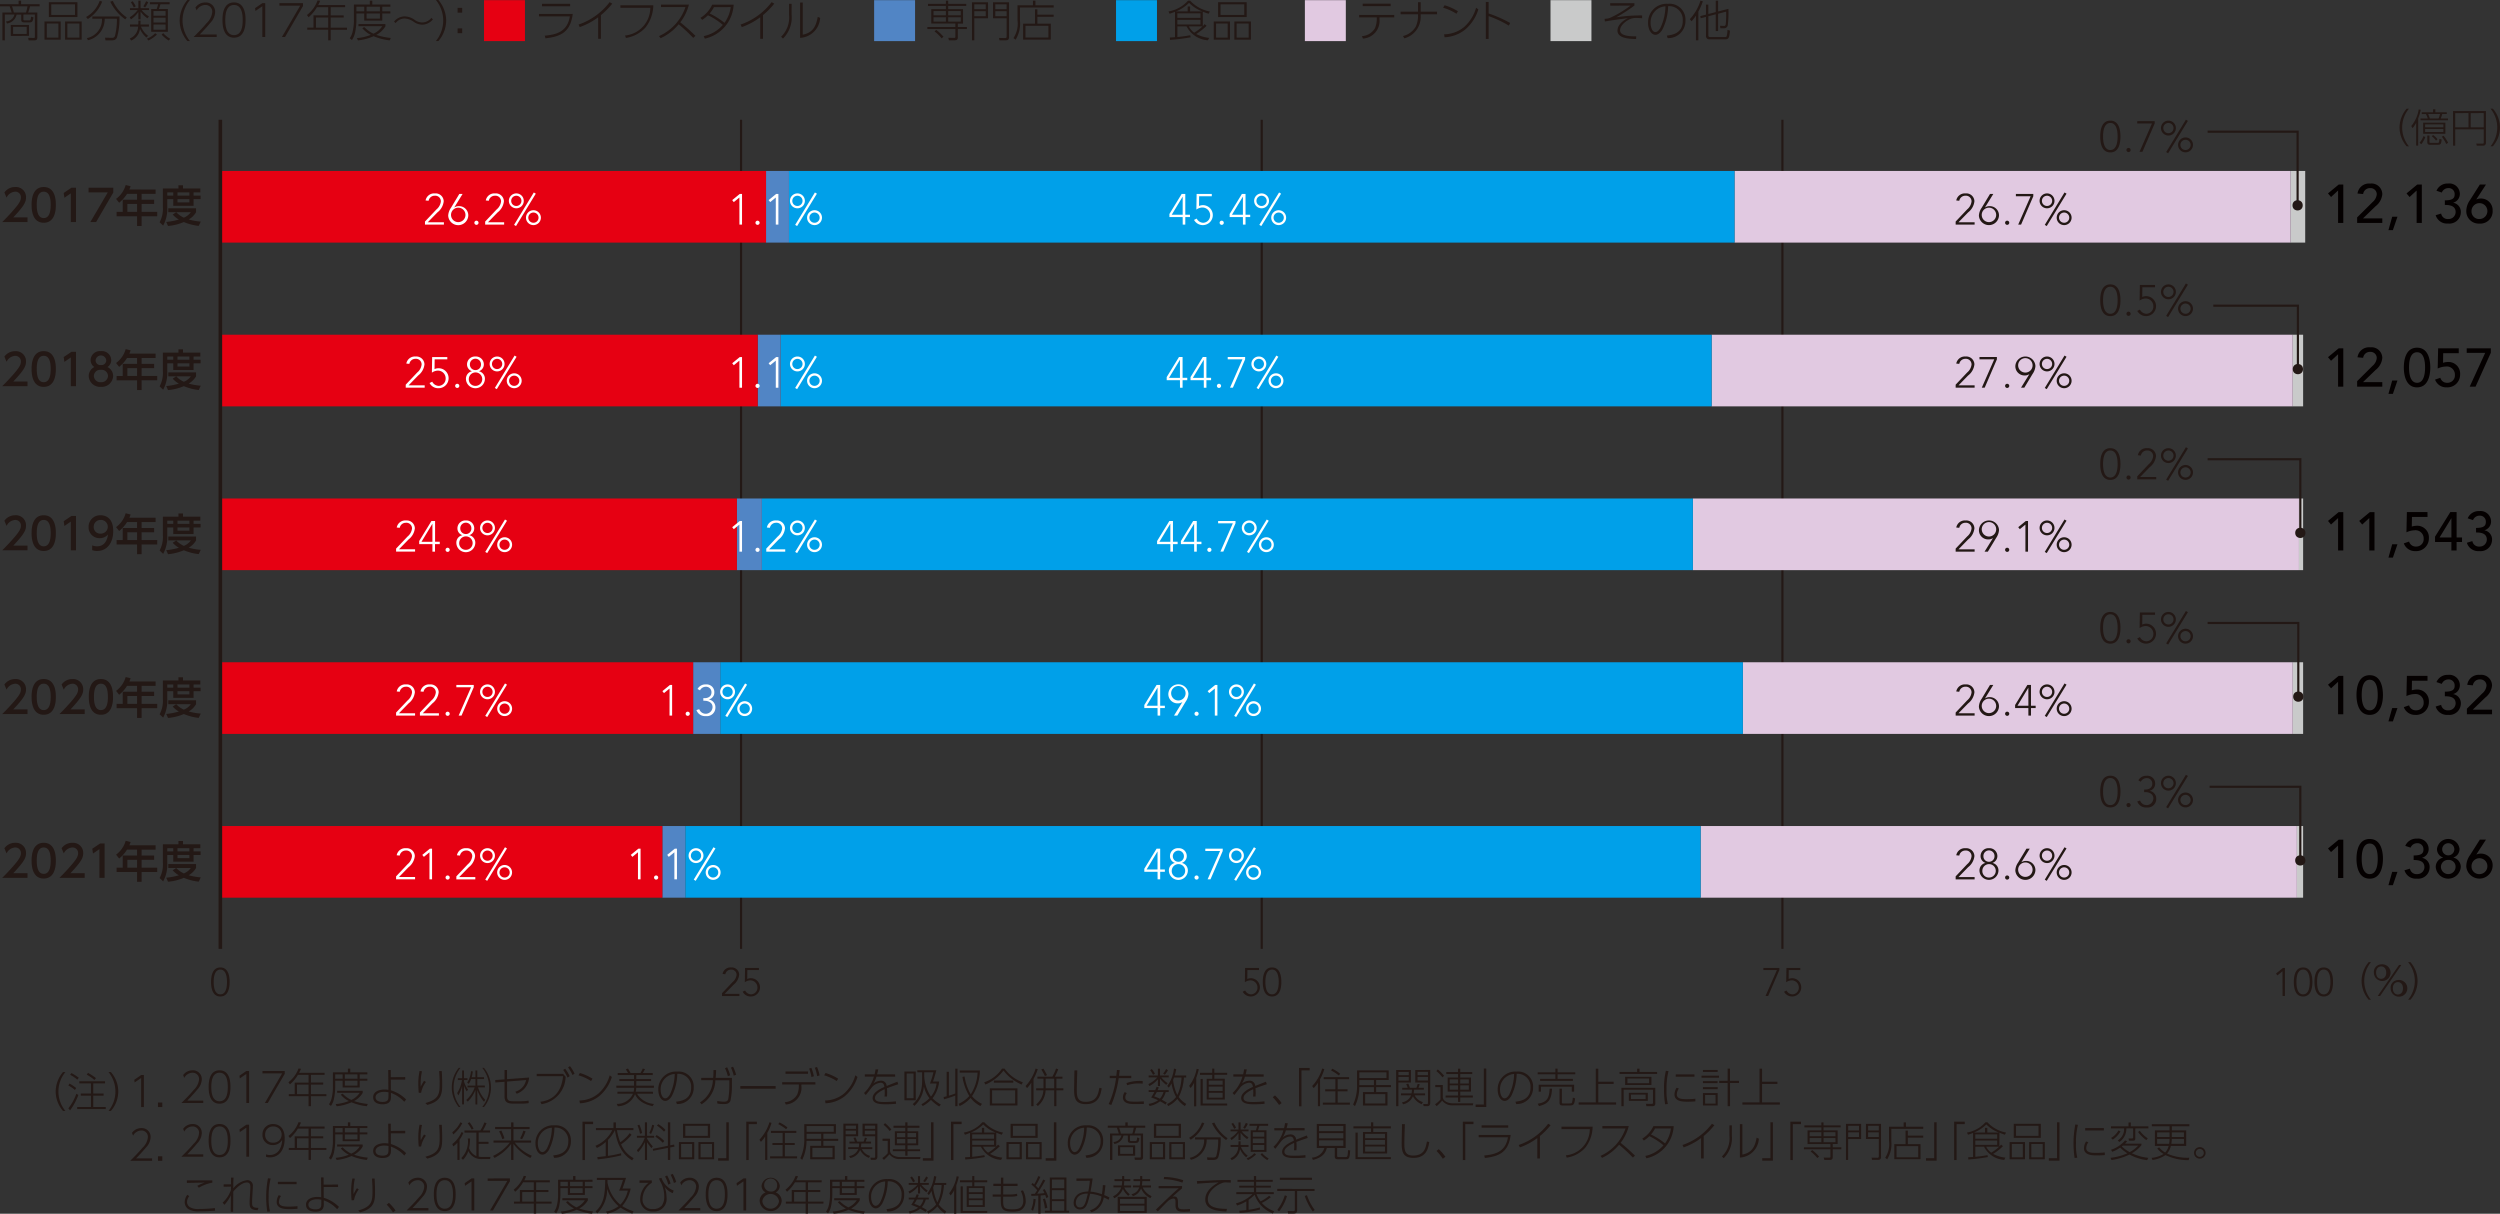 <svg xmlns="http://www.w3.org/2000/svg" viewBox="0 0 346.153 168.057"><rect x="0" y="0" width="346.153" height="168.057" fill="#333333" stroke="none"/><defs><style>.cls-1{fill:#231815}.cls-2{fill:#e60012}.cls-3{fill:#5185c5}.cls-4{fill:#00a0e9}.cls-5{fill:#e1c9e1}.cls-6{fill:#c9caca}.cls-7{fill:none;stroke:#231815;stroke-miterlimit:10;stroke-width:.3px}.cls-8{fill:#040000}.cls-9{fill:#fff}</style></defs><g id="レイヤー_2" data-name="レイヤー 2"><g id="レイヤー_1-2" data-name="レイヤー 1"><path class="cls-1" d="M3.5 2.81c0 .095 0 .173.181.173h.589c.222 0 .228-.053.294-.521l.324.1c-.077.618-.2.7-.564.7h-.66c-.407 0-.467-.151-.467-.384v-.7h-.642a1.569 1.569 0 0 1-1.331 1.231l-.138-.288a1.224 1.224 0 0 0 1.17-.947H.93v3.574H.588V1.893h1.283c-.023-.1-.18-.577-.275-.859H.258V.741h2.573V.255h.348v.486h2.566v.293H4.42a7.355 7.355 0 0 1-.264.859h1.272v3.429c0 .174-.018.426-.4.426h-.8L4.156 5.4l.81.011c.12 0 .12-.066.12-.216V2.174H3.5Zm.77 2.32H1.752V3.613H4.27Zm-.414-3.237a5.708 5.708 0 0 0 .205-.859H1.92a5.953 5.953 0 0 1 .252.859Zm.1 1.99H2.075v.971h1.877ZM8.663 3.134v2.518H6.414V3.134Zm-1.925.287v1.943h1.608V3.421Zm4.24-2.956v2.056H7.02V.465ZM7.355.759v1.469h3.288V.759Zm4.21 2.375v2.518h-2.3V3.134Zm-1.979.287v1.943h1.668V3.421ZM12.18 2.51A4.162 4.162 0 0 0 14.063.273l.342.1a4.881 4.881 0 0 1-1.991 2.423Zm2.681 3.238-.061-.372.875.019c.234.005.42-.006.51-.294a9.346 9.346 0 0 0 .258-2.351h-1.69a3 3 0 0 1-2.309 2.98l-.168-.293a2.622 2.622 0 0 0 2.105-2.687h-1.337v-.312h3.748a9.058 9.058 0 0 1-.336 2.9c-.155.36-.413.414-.833.414Zm1.02-5.463a5.687 5.687 0 0 0 1.931 2.291l-.212.264A6.472 6.472 0 0 1 15.526.387ZM18.252 1.557v-.265h1.164V.249h.306v1.043h1.163v.265h-1.014a4.133 4.133 0 0 0 1.014.886l-.216.252a3.7 3.7 0 0 1-.947-.941V2.84h-.306V1.82a3.937 3.937 0 0 1-1.025 1.02l-.174-.288a3.73 3.73 0 0 0 1.1-1Zm2.285 3.8a3.3 3.3 0 0 1-.9-1.2 1.994 1.994 0 0 1-1.224 1.619l-.18-.288a1.837 1.837 0 0 0 1.147-1.647h-1.128v-.294H19.4a4.381 4.381 0 0 0 .012-.533h.306c0 .1.006.174-.013.533h1.176v.294h-1.1a2.853 2.853 0 0 0 .985 1.277ZM18.78 1.2a5.911 5.911 0 0 0-.4-.737l.245-.132a4.327 4.327 0 0 1 .432.7Zm1.325-.174a4.087 4.087 0 0 0 .384-.7l.294.138a4.323 4.323 0 0 1-.431.726Zm.495 4.488a2.917 2.917 0 0 0 1.138-.755l.246.185a4.356 4.356 0 0 1-1.181.822ZM23.745.753h-1.27c-.09.281-.174.539-.217.653H23.5v3.16h-2.309v-3.16h.761c.042-.1.15-.491.2-.653h-1.141V.459h2.734Zm-.563.935h-1.673v.654h1.673Zm0 .93h-1.673v.659h1.673Zm0 .942h-1.673v.719h1.673Zm-.325 1.186a3.764 3.764 0 0 0 .979.786l-.217.24a4.273 4.273 0 0 1-.983-.822ZM26.205 5.844A4.4 4.4 0 0 1 25.133 3 4.455 4.455 0 0 1 26.205.159h.349A4.511 4.511 0 0 0 25.534 3a4.552 4.552 0 0 0 1.02 2.842ZM30.263 4.927v.353h-3.2c.431-.426 1.181-1.169 1.8-1.913a2.433 2.433 0 0 0 .786-1.553.926.926 0 0 0-.949-.965 1.391 1.391 0 0 0-1.22.751l-.162-.4A1.66 1.66 0 0 1 28.68.5a1.283 1.283 0 0 1 1.367 1.3 2.247 2.247 0 0 1-.647 1.5c-.233.294-.708.834-1.475 1.632ZM31.062 2.936c0-.522.006-2.441 1.595-2.441s1.6 1.9 1.6 2.441-.018 2.44-1.6 2.44-1.595-1.925-1.595-2.44Zm2.8 0c0-.684-.077-2.087-1.205-2.087-1.109 0-1.206 1.361-1.206 2.087 0 .695.084 2.086 1.206 2.086s1.205-1.373 1.205-2.086ZM36.587.591h.395V5.28h-.4V1.028l-.954.648-.053-.39ZM42.208.591V1l-2.482 4.28h-.432l2.53-4.336h-2.879V.591ZM48.045.86v.3h-2v1.128h1.8v.3h-1.8v1.4h2.26v.294h-2.26v1.46H45.7V4.279h-2.9v-.294h.863v-1.7H45.7V1.16h-1.559a5.512 5.512 0 0 1-1.157 1.386l-.228-.306A4.51 4.51 0 0 0 44.23.219l.355.048a4.738 4.738 0 0 1-.271.593ZM45.7 2.588h-1.69v1.4h1.69ZM51.461.789v-.54h.348v.54h2.5v.3h-1.121v.636h1.121v.294h-1.121v.989h-2.5v-.989h-1.081v.989a8.249 8.249 0 0 1-.162 1.547 2.9 2.9 0 0 1-.461 1.151l-.3-.246a2.666 2.666 0 0 0 .42-1.02 6.455 6.455 0 0 0 .157-1.462V.789Zm-.768.3h-1.086v.636h1.086Zm3.537 4.659a7.679 7.679 0 0 1-2.242-.576 6.922 6.922 0 0 1-2.171.582l-.143-.317a6.9 6.9 0 0 0 1.926-.451 3.49 3.49 0 0 1-1.176-.929l.27-.15a4.323 4.323 0 0 0 1.272.917 2.825 2.825 0 0 0 1.223-1.037h-3.3v-.3h3.736V3.8a3.223 3.223 0 0 1-1.259 1.187 8.672 8.672 0 0 0 2 .426Zm-1.367-4.659h-1.846v.636h1.846Zm0 .93h-1.846v.712h1.846ZM60.2 2.834a1.921 1.921 0 0 1-1.468.743 2.09 2.09 0 0 1-1.182-.395 2.525 2.525 0 0 0-1.23-.462 1.593 1.593 0 0 0-1.283.635l-.221-.2a1.891 1.891 0 0 1 1.516-.725 2.5 2.5 0 0 1 1.337.473 1.753 1.753 0 0 0 1.025.367 1.613 1.613 0 0 0 1.285-.636ZM60.612 5.844A4.549 4.549 0 0 0 61.625 3 4.526 4.526 0 0 0 60.612.159h.348A4.482 4.482 0 0 1 62.039 3a4.446 4.446 0 0 1-1.079 2.844ZM64.253 1.251v.665h-.636v-.665Zm0 2.836v.666h-.636v-.666ZM4.067 30.258v.647H.565a29.873 29.873 0 0 0 1.685-1.8c.726-.852.9-1.206.9-1.608a.76.76 0 0 0-.81-.797 1.424 1.424 0 0 0-1.175.822l-.3-.713a1.8 1.8 0 0 1 1.493-.756 1.4 1.4 0 0 1 1.505 1.422c0 .676-.282 1.2-1.762 2.782ZM4.633 28.524c0-.462 0-2.47 1.679-2.47s1.679 2.014 1.679 2.47S7.991 31 6.312 31s-1.679-2.014-1.679-2.476Zm2.644 0c0-.917-.173-1.823-.965-1.823s-.965.912-.965 1.823c0 .966.2 1.83.965 1.83.788 0 .965-.924.965-1.83ZM10.152 26.149h.63v4.756h-.72V26.93l-.887.611-.1-.665ZM15.941 26.149v.672l-2.375 4.084h-.8L15.18 26.8h-2.657v-.649ZM21.8 26.4v.6h-1.935v.816H21.6v.584h-1.735v1.09h2.165v.61h-2.165v1.349h-.63V30.1H16.4v-.61h.852v-1.673h1.984V27h-1.39a4.741 4.741 0 0 1-1.092 1.229l-.426-.533a3.579 3.579 0 0 0 1.331-1.919l.684.168a4.047 4.047 0 0 1-.174.45Zm-2.565 2h-1.342v1.09h1.342ZM22.807 26.252h2.159v-.444h.63v.444h2.4v.548h-.935v.443h.971v.492h-.971v.923h-2.815v-.923h-.827v1.095a4.858 4.858 0 0 1-.57 2.567l-.492-.467a3.894 3.894 0 0 0 .45-2.112Zm1.853 3.292a3.393 3.393 0 0 0 1.055.75 2.26 2.26 0 0 0 .972-.756h-3.13V29h3.849v.54a2.814 2.814 0 0 1-1.019 1.008 8.476 8.476 0 0 0 1.667.293l-.276.594a6.992 6.992 0 0 1-2.063-.534 7.067 7.067 0 0 1-2.194.546l-.247-.557a9.051 9.051 0 0 0 1.751-.336 3.209 3.209 0 0 1-.857-.69ZM23.419 26.8v.443h.827V26.8Zm1.415 0v.443h1.648V26.8Zm0 .935v.444h1.648v-.444ZM4.067 52.982v.648H.565a30.179 30.179 0 0 0 1.685-1.8c.726-.851.9-1.206.9-1.607a.76.76 0 0 0-.809-.792 1.424 1.424 0 0 0-1.175.822l-.3-.714a1.8 1.8 0 0 1 1.493-.756A1.4 1.4 0 0 1 3.863 50.2c0 .677-.282 1.2-1.762 2.782ZM4.633 51.249c0-.462 0-2.471 1.679-2.471s1.679 2.015 1.679 2.471 0 2.477-1.679 2.477-1.679-2.015-1.679-2.477Zm2.644 0c0-.917-.173-1.823-.965-1.823s-.965.912-.965 1.823c0 .966.2 1.829.965 1.829.788 0 .965-.924.965-1.829ZM10.152 48.874h.63v4.756h-.72v-3.976l-.887.612-.1-.665ZM15.923 52.232a1.575 1.575 0 0 1-1.691 1.494 1.575 1.575 0 0 1-1.691-1.494 1.38 1.38 0 0 1 .785-1.253 1.12 1.12 0 0 1-.521-.965 1.279 1.279 0 0 1 1.427-1.236 1.282 1.282 0 0 1 1.427 1.236 1.12 1.12 0 0 1-.521.965 1.378 1.378 0 0 1 .785 1.253Zm-.713-.011a.872.872 0 0 0-.978-.852.873.873 0 0 0-.977.852.9.9 0 0 0 .977.857.905.905 0 0 0 .978-.857Zm-.24-2.177a.742.742 0 0 0-1.476-.006.653.653 0 0 0 .738.665.655.655 0 0 0 .738-.659ZM21.8 49.12v.606h-1.935v.816H21.6v.587h-1.735v1.086h2.165v.6h-2.165v1.35h-.63V52.82H16.4v-.6h.852v-1.678h1.984v-.816h-1.39a4.759 4.759 0 0 1-1.092 1.229l-.426-.533a3.583 3.583 0 0 0 1.33-1.922l.684.168a4.1 4.1 0 0 1-.174.449Zm-2.561 2.009h-1.346v1.086h1.342ZM22.807 48.977h2.159v-.445h.63v.445h2.4v.551h-.935v.444h.971v.492h-.971v.923h-2.815v-.923h-.827v1.091a4.858 4.858 0 0 1-.57 2.567l-.492-.468a3.89 3.89 0 0 0 .45-2.111Zm1.853 3.292a3.41 3.41 0 0 0 1.055.75 2.267 2.267 0 0 0 .972-.756h-3.13v-.54h3.849v.54a2.822 2.822 0 0 1-1.019 1.008 8.407 8.407 0 0 0 1.667.292l-.276.594a6.979 6.979 0 0 1-2.063-.533 7.067 7.067 0 0 1-2.194.546l-.247-.558a9.051 9.051 0 0 0 1.751-.336 3.236 3.236 0 0 1-.857-.689Zm-1.241-2.741v.444h.827v-.444Zm1.415 0v.444h1.648v-.444Zm0 .936v.443h1.648v-.443ZM4.067 75.706v.648H.565a30.179 30.179 0 0 0 1.685-1.8c.726-.852.9-1.206.9-1.608a.76.76 0 0 0-.809-.792 1.423 1.423 0 0 0-1.175.823l-.3-.714a1.8 1.8 0 0 1 1.492-.763 1.4 1.4 0 0 1 1.505 1.422c0 .677-.282 1.2-1.762 2.782ZM4.633 73.973c0-.462 0-2.471 1.679-2.471s1.679 2.015 1.679 2.471 0 2.476-1.679 2.476-1.679-2.014-1.679-2.476Zm2.644 0c0-.917-.173-1.824-.965-1.824s-.965.913-.965 1.824c0 .965.2 1.829.965 1.829.788-.002.965-.924.965-1.829ZM10.152 71.6h.63v4.756h-.72v-3.978l-.887.611-.1-.665ZM13.021 75.67a1.684 1.684 0 0 0 .666.132c.977 0 1.4-.72 1.523-1.637a1.467 1.467 0 0 1-1.14.51 1.5 1.5 0 0 1-1.547-1.542 1.607 1.607 0 0 1 1.662-1.633c.521 0 1.751.228 1.751 2.171 0 1.631-.829 2.776-2.226 2.776a1.683 1.683 0 0 1-.689-.12Zm1.151-1.625a.966.966 0 0 0 1.014-.936.952.952 0 0 0-.99-.96.939.939 0 0 0-.96.96.889.889 0 0 0 .936.936ZM21.8 71.844v.605h-1.935v.817H21.6v.587h-1.735v1.085h2.165v.606h-2.165v1.35h-.63v-1.35H16.4v-.606h.852v-1.672h1.984v-.817h-1.39a4.767 4.767 0 0 1-1.092 1.23l-.426-.533a3.586 3.586 0 0 0 1.331-1.919l.684.168a4.1 4.1 0 0 1-.174.449Zm-2.561 2.009h-1.346v1.085h1.342ZM22.807 71.7h2.159v-.444h.63v.444h2.4v.552h-.935v.443h.971v.493h-.971v.922h-2.815v-.922h-.827v1.09a4.864 4.864 0 0 1-.57 2.568l-.492-.468a3.89 3.89 0 0 0 .45-2.111Zm1.853 3.292a3.376 3.376 0 0 0 1.055.75 2.252 2.252 0 0 0 .972-.756h-3.13v-.54h3.849v.54a2.806 2.806 0 0 1-1.019 1.008 8.332 8.332 0 0 0 1.667.293l-.276.594a6.979 6.979 0 0 1-2.063-.533 7.1 7.1 0 0 1-2.194.546l-.247-.558A9.051 9.051 0 0 0 25.025 76a3.236 3.236 0 0 1-.857-.689Zm-1.241-2.74v.443h.827v-.443Zm1.415 0v.443h1.648v-.443Zm0 .936v.443h1.648v-.443ZM4.067 98.382v.647H.565a29.873 29.873 0 0 0 1.685-1.8c.726-.852.9-1.206.9-1.608a.76.76 0 0 0-.809-.792 1.424 1.424 0 0 0-1.175.822l-.3-.713a1.8 1.8 0 0 1 1.493-.756A1.4 1.4 0 0 1 3.863 95.6c0 .676-.282 1.2-1.762 2.782ZM4.633 96.648c0-.461 0-2.47 1.679-2.47s1.679 2.014 1.679 2.47 0 2.477-1.679 2.477-1.679-2.015-1.679-2.477Zm2.644 0c0-.917-.173-1.823-.965-1.823s-.965.912-.965 1.823c0 .966.2 1.83.965 1.83.788 0 .965-.924.965-1.83ZM11.987 98.382v.647h-3.5a29.873 29.873 0 0 0 1.685-1.8c.726-.852.9-1.206.9-1.608a.76.76 0 0 0-.809-.792 1.424 1.424 0 0 0-1.175.822l-.3-.713a1.8 1.8 0 0 1 1.493-.756 1.4 1.4 0 0 1 1.5 1.422c0 .676-.282 1.2-1.762 2.782ZM12.553 96.648c0-.461 0-2.47 1.679-2.47s1.679 2.014 1.679 2.47 0 2.477-1.679 2.477-1.679-2.015-1.679-2.477Zm2.644 0c0-.917-.174-1.823-.965-1.823s-.965.912-.965 1.823c0 .966.2 1.83.965 1.83.791 0 .968-.924.968-1.83ZM21.8 94.52v.605h-1.935v.816H21.6v.587h-1.735v1.086h2.165v.606h-2.165v1.349h-.63V98.22H16.4v-.606h.852v-1.673h1.984v-.816h-1.39a4.741 4.741 0 0 1-1.092 1.229l-.426-.533a3.579 3.579 0 0 0 1.33-1.921l.684.168a4.047 4.047 0 0 1-.174.45Zm-2.561 2.008h-1.346v1.086h1.342ZM22.807 94.376h2.159v-.444h.63v.444h2.4v.552h-.935v.443h.971v.492h-.971v.923h-2.815v-.923h-.827v1.091a4.858 4.858 0 0 1-.57 2.567l-.492-.467a3.894 3.894 0 0 0 .45-2.112Zm1.853 3.292a3.393 3.393 0 0 0 1.055.75 2.26 2.26 0 0 0 .972-.756h-3.13v-.54h3.849v.54a2.814 2.814 0 0 1-1.019 1.008 8.476 8.476 0 0 0 1.667.293l-.276.594a6.992 6.992 0 0 1-2.063-.534 7.067 7.067 0 0 1-2.194.546l-.247-.557a9.051 9.051 0 0 0 1.751-.336 3.209 3.209 0 0 1-.857-.69Zm-1.241-2.74v.443h.827v-.443Zm1.415 0v.443h1.648v-.443Zm0 .935v.444h1.648v-.444ZM4.067 121.059v.647H.565a28.632 28.632 0 0 0 1.685-1.805c.726-.851.9-1.206.9-1.607a.76.76 0 0 0-.809-.792 1.424 1.424 0 0 0-1.175.822l-.3-.714a1.8 1.8 0 0 1 1.493-.756 1.4 1.4 0 0 1 1.505 1.422c0 .677-.282 1.2-1.762 2.783ZM4.633 119.325c0-.462 0-2.471 1.679-2.471s1.679 2.015 1.679 2.471 0 2.477-1.679 2.477-1.679-2.015-1.679-2.477Zm2.644 0c0-.917-.173-1.823-.965-1.823s-.965.912-.965 1.823c0 .966.2 1.829.965 1.829.788 0 .965-.924.965-1.829ZM11.987 121.059v.647h-3.5a28.632 28.632 0 0 0 1.685-1.805c.726-.851.9-1.206.9-1.607a.76.76 0 0 0-.809-.792 1.424 1.424 0 0 0-1.175.822l-.3-.714a1.8 1.8 0 0 1 1.493-.756 1.4 1.4 0 0 1 1.5 1.422c0 .677-.282 1.2-1.762 2.783ZM14.112 116.95h.63v4.756h-.72v-3.976l-.887.612-.1-.665ZM21.8 117.2v.606h-1.935v.816H21.6v.587h-1.735v1.086h2.165v.605h-2.165v1.35h-.63v-1.35H16.4v-.605h.852v-1.673h1.984v-.822h-1.39a4.759 4.759 0 0 1-1.092 1.229l-.426-.533a3.579 3.579 0 0 0 1.331-1.919l.684.168a4.016 4.016 0 0 1-.174.449Zm-2.561 2.009h-1.346v1.086h1.342ZM22.807 117.053h2.159v-.445h.63v.445h2.4v.551h-.935v.444h.971v.492h-.971v.923h-2.815v-.923h-.827v1.091a4.858 4.858 0 0 1-.57 2.567l-.492-.468a3.89 3.89 0 0 0 .45-2.111Zm1.853 3.292a3.393 3.393 0 0 0 1.055.75 2.26 2.26 0 0 0 .972-.756h-3.13v-.54h3.849v.54a2.822 2.822 0 0 1-1.019 1.008 8.476 8.476 0 0 0 1.667.293l-.276.593a6.979 6.979 0 0 1-2.063-.533 7.067 7.067 0 0 1-2.194.546l-.247-.558a9.026 9.026 0 0 0 1.751-.335 3.23 3.23 0 0 1-.857-.69Zm-1.241-2.745v.444h.827v-.444Zm1.415 0v.444h1.648v-.444Zm0 .936v.443h1.648v-.443Z" transform="translate(-.258 -.159)"/><path class="cls-2" d="M67.017.022h5.669v5.669h-5.669z"/><path class="cls-1" d="M79.562 2.09c-.329 2.5-1.619 3.131-3.777 3.376l-.1-.365c1.452-.151 3.113-.438 3.472-2.669h-4.271V2.09ZM79.2.687v.341h-3.9V.687ZM83.465 5.532h-.385v-2.98a9.686 9.686 0 0 1-2.549 1.361l-.167-.353A9.075 9.075 0 0 0 84.67.453l.359.216a10.545 10.545 0 0 1-1.564 1.583ZM90.717.885a5.118 5.118 0 0 1-1.067 3.064 4.576 4.576 0 0 1-2.722 1.463l-.128-.336a3.865 3.865 0 0 0 3.5-3.838h-4.14V.885ZM95.645.8a6.634 6.634 0 0 1-1.194 2.446 28.95 28.95 0 0 1 2.1 1.877l-.305.282a24.566 24.566 0 0 0-2.015-1.882 7.069 7.069 0 0 1-2.5 1.924l-.228-.288a6.8 6.8 0 0 0 3.667-4.022h-3.388V.8ZM97.242 2.63A4.146 4.146 0 0 0 98.867.807h2.975a5.077 5.077 0 0 1-3.994 4.7l-.157-.348a4.779 4.779 0 0 0 2.651-1.553 8.825 8.825 0 0 0-2.063-1.331 4.422 4.422 0 0 1-.8.635Zm1.871-1.487a4.037 4.037 0 0 1-.593.881 10.4 10.4 0 0 1 2.05 1.3 4.722 4.722 0 0 0 .864-2.182ZM105.9 5.532h-.383v-2.98a9.719 9.719 0 0 1-2.549 1.361l-.168-.353a9.073 9.073 0 0 0 4.3-3.107l.36.216a10.511 10.511 0 0 1-1.56 1.583ZM109.865 2.2a4.107 4.107 0 0 1-1.193 3.3l-.258-.258a3.717 3.717 0 0 0 1.1-3.01V.687h.353Zm1.541 2.759c1.518-.288 1.883-1.361 2.075-2.465l.336.138a2.926 2.926 0 0 1-2.776 2.768V.507h.365Z" transform="translate(-.258 -.159)"/><path class="cls-3" d="M121.033.022h5.669v5.669h-5.669z"/><path class="cls-1" d="M131.229.255h.318v.437h2.5V.98h-2.5v.445h2.053v2h-.72V3.9h1.26v.287h-1.26V5.34c0 .4-.287.4-.486.4h-.744l-.095-.347.8.011c.132 0 .186-.024.186-.15V4.183h-3.88V3.9h3.88v-.479H129.2v-2h2.027V.98h-2.477V.692h2.477Zm0 1.439h-1.715v.582h1.715Zm0 .852h-1.715v.605h1.715Zm-.593 2.92a5.688 5.688 0 0 0-.978-.953l.228-.216a5.886 5.886 0 0 1 1.008.959Zm2.65-3.772h-1.739v.582h1.739Zm0 .852h-1.739v.605h1.739ZM134.836 5.742V.471h2.226v2.218h-1.9v3.053Zm.324-4.983v.678h1.583V.759Zm0 .953V2.4h1.583v-.688Zm4.81-1.241v4.743c0 .265 0 .528-.468.528h-.852l-.066-.33.8.019c.252.006.252-.1.252-.288V2.689h-1.883V.471Zm-1.9.288v.678h1.566V.759Zm0 .953V2.4h1.566v-.688ZM146.149 1.2h-4.665v1.814a4.241 4.241 0 0 1-.606 2.644l-.294-.227a3.591 3.591 0 0 0 .559-2.448V.891h2.14V.255h.342v.636h2.524Zm-2.585 2.237V1.448h.336v.744h2.249v.293H143.9v.954h1.854v2.207h-3.838V3.439Zm1.854.294h-3.173v1.62h3.173Z" transform="translate(-.258 -.159)"/><path class="cls-4" d="M154.527.022h5.669v5.669h-5.669z"/><path class="cls-1" d="M166.8 3.775a2.221 2.221 0 0 0 .252-.276l.276.234a8.467 8.467 0 0 1-1.439 1.133 4.98 4.98 0 0 0 1.793.54l-.174.33a3.547 3.547 0 0 1-2.95-1.919h-1.278v1.469c.684-.072.953-.1 1.775-.246l.06.282a25.411 25.411 0 0 1-2.854.36l-.031-.329c.426-.019.51-.025.72-.042V1.79c-.246.1-.408.162-.743.27l-.162-.312a4.685 4.685 0 0 0 2.71-1.5h.288a4.968 4.968 0 0 0 2.728 1.505l-.173.312c-.373-.125-.54-.192-.8-.293Zm-.066-2.039A4.9 4.9 0 0 1 164.9.549a5.351 5.351 0 0 1-1.817 1.187h1.625v-.683h.336v.683Zm-.258.27h-3.2v.63h3.2Zm0 .9h-3.2v.636h3.2Zm-1.607.912a2.343 2.343 0 0 0 .737.864 6.447 6.447 0 0 0 1.152-.864ZM170.562 3.134v2.518h-2.25V3.134Zm-1.925.287v1.943h1.606V3.421Zm4.239-2.956v2.056h-3.958V.465Zm-3.622.294v1.469h3.286V.759Zm4.21 2.375v2.518h-2.3V3.134Zm-1.98.287v1.943h1.667V3.421Z" transform="translate(-.258 -.159)"/><path class="cls-5" d="M180.675.022h5.669v5.669h-5.669z"/><path class="cls-1" d="M191.261 2.773a2.451 2.451 0 0 1-2.285 2.727l-.15-.336a2.261 2.261 0 0 0 1.823-1.115 3.555 3.555 0 0 0 .24-1.23v-.25h-2.441v-.341h4.858v.341h-2.045Zm1.552-2.11v.348h-3.873V.663ZM199.233 1.778v.36h-2.266v.252a3.062 3.062 0 0 1-2.255 3.076l-.2-.318a2.83 2.83 0 0 0 1.781-1.307 3.68 3.68 0 0 0 .306-1.469v-.234h-2.41v-.36h2.41V.465h.372v1.313ZM201.917 2.066a6.994 6.994 0 0 0-1.841-.839l.2-.342a7.522 7.522 0 0 1 1.847.833Zm-1.7 2.842a4.448 4.448 0 0 0 2.762-1.008 5.55 5.55 0 0 0 1.661-2.674l.311.246a5.975 5.975 0 0 1-1.835 2.788 4.878 4.878 0 0 1-2.842 1.061ZM209.176 3.709a14.859 14.859 0 0 0-2.8-1.319v3.16h-.39V.423h.39v1.6a17.63 17.63 0 0 1 2.98 1.318Z" transform="translate(-.258 -.159)"/><path class="cls-6" d="M214.684.022h5.669v5.669h-5.669z"/><path class="cls-1" d="M226.56.6v.33a21.4 21.4 0 0 1-2.507 1.625 21.536 21.536 0 0 1 3.574-.258v.39a8.477 8.477 0 0 0-.81-.042 2.04 2.04 0 0 0-1.073.263c-.534.283-1.17.865-1.17 1.428 0 .642.81.869 2.243.857l-.03.366c-1.379-.006-2.572-.228-2.572-1.169 0-.785.8-1.434 1.457-1.721-2.039.27-2.261.3-3.2.468l-.037-.378a2 2 0 0 0 .75-.126 14.988 14.988 0 0 0 2.836-1.7l-2.801.011L223.2.6ZM231.048 5.089c.683-.084 2.207-.271 2.207-2.058a1.881 1.881 0 0 0-2.026-2.014 7.464 7.464 0 0 1-.81 3.262c-.33.522-.666.7-.941.7-.582 0-1.026-.714-1.026-1.638A2.568 2.568 0 0 1 231.2.687a2.2 2.2 0 0 1 2.429 2.327 2.373 2.373 0 0 1-2.465 2.423Zm-1.3-3.671a2.25 2.25 0 0 0-.947 1.919c0 .492.185 1.26.665 1.26.192 0 .408-.115.66-.516a7.14 7.14 0 0 0 .731-3.047 2.138 2.138 0 0 0-1.11.384ZM235.417 5.748h-.336V2.324a5.222 5.222 0 0 1-.617.785l-.229-.3a6.526 6.526 0 0 0 1.47-2.561l.33.09a8.021 8.021 0 0 1-.618 1.421Zm2.405-3.916V.249h.329v1.5l1.428-.365a14.405 14.405 0 0 1-.09 2.272.508.508 0 0 1-.576.414h-.449l-.055-.341.54.017a.223.223 0 0 0 .252-.21 12.311 12.311 0 0 0 .06-1.763l-1.11.288v2.4h-.329V2.144l-1.025.264v2.6c0 .107 0 .287.258.287h2.008c.1 0 .222 0 .27-.132a3.414 3.414 0 0 0 .114-.869l.342.107c-.078 1.02-.192 1.206-.654 1.206h-2.087c-.209 0-.335 0-.449-.126a.542.542 0 0 1-.132-.366V2.5l-.72.186-.072-.3.792-.2V.8h.33v1.3Z" transform="translate(-.258 -.159)"/><path class="cls-7" d="M102.606 131.38V16.584M174.702 131.38V16.584M246.797 131.38V16.584"/><path class="cls-1" d="M30.768 134.113c1.092 0 1.285 1.164 1.285 2.011s-.193 2.01-1.285 2.01-1.286-1.164-1.286-2.01.192-2.011 1.286-2.011Zm0 3.725c.824 0 .921-1.11.921-1.714s-.1-1.714-.921-1.714-.924 1.11-.924 1.714.099 1.714.924 1.714ZM100.229 137.684l1.461-1.544a1.527 1.527 0 0 0 .555-1 .711.711 0 0 0-.774-.725.777.777 0 0 0-.781.637l-.383-.038a1.1 1.1 0 0 1 1.18-.9 1.026 1.026 0 0 1 1.121.994 2.061 2.061 0 0 1-.8 1.417l-1.214 1.247h2.044v.3h-2.407ZM105.342 134.476h-1.605l-.016 1.236a1.256 1.256 0 0 1 .566-.11 1.267 1.267 0 0 1-.033 2.532 1.223 1.223 0 0 1-1.165-.659l.341-.17a.95.95 0 0 0 .824.533.915.915 0 0 0 .879-.929.984.984 0 0 0-.978-1.011 1.363 1.363 0 0 0-.769.264l.033-1.983h1.923ZM174.577 134.476h-1.6l-.017 1.236a1.252 1.252 0 0 1 .565-.11 1.268 1.268 0 1 1-1.2 1.873l.341-.17a.95.95 0 0 0 .823.533.914.914 0 0 0 .879-.929.984.984 0 0 0-.977-1.011 1.363 1.363 0 0 0-.769.264l.032-1.983h1.923ZM176.388 134.113c1.093 0 1.286 1.164 1.286 2.011s-.193 2.01-1.286 2.01-1.285-1.164-1.285-2.01.197-2.011 1.285-2.011Zm0 3.725c.824 0 .923-1.11.923-1.714s-.1-1.714-.923-1.714-.923 1.11-.923 1.714.099 1.714.923 1.714ZM246.629 134.476l-1.55 3.592h-.368l1.577-3.592h-1.868v-.3h2.209ZM249.532 134.476h-1.6l-.017 1.236a1.253 1.253 0 0 1 .566-.11 1.268 1.268 0 1 1-1.2 1.873l.341-.17a.95.95 0 0 0 .823.533.914.914 0 0 0 .879-.929.984.984 0 0 0-.977-1.011 1.363 1.363 0 0 0-.769.264l.032-1.983h1.923ZM316.293 134.641l-.7.576-.2-.252.962-.786h.279v3.889h-.33ZM319.148 134.113c1.093 0 1.286 1.164 1.286 2.011s-.193 2.01-1.286 2.01-1.285-1.164-1.285-2.01.192-2.011 1.285-2.011Zm0 3.725c.825 0 .922-1.11.922-1.714s-.1-1.714-.922-1.714-.923 1.11-.923 1.714.099 1.714.923 1.714ZM322.008 134.113c1.094 0 1.285 1.164 1.285 2.011s-.191 2.01-1.285 2.01-1.285-1.164-1.285-2.01.191-2.011 1.285-2.011Zm0 3.725c.824 0 .923-1.11.923-1.714s-.1-1.714-.923-1.714-.923 1.11-.923 1.714.099 1.714.923 1.714ZM328.228 138.585a4.033 4.033 0 0 1-.984-2.605 4.08 4.08 0 0 1 .984-2.6h.318a4.1 4.1 0 0 0 0 5.208ZM329.959 133.685a1.157 1.157 0 1 1-1.011 1.148 1.046 1.046 0 0 1 1.011-1.148Zm0 2c.352 0 .7-.257.7-.856 0-.583-.34-.857-.7-.857s-.7.274-.7.857c-.003.603.348.86.7.86Zm2.473-1.917h.323l-2.949 4.3h-.33Zm-.155 2.088a1.157 1.157 0 1 1-1.01 1.148 1.046 1.046 0 0 1 1.01-1.144Zm0 2c.369 0 .7-.28.7-.857s-.345-.857-.7-.857-.7.269-.7.857.332.866.7.866ZM333.689 138.585a4.182 4.182 0 0 0 .929-2.605 4.137 4.137 0 0 0-.929-2.6h.319a3.923 3.923 0 0 1 0 5.208ZM333.481 20.415a4.034 4.034 0 0 1-.983-2.6 4.086 4.086 0 0 1 .983-2.605h.319a4.1 4.1 0 0 0 0 5.208ZM335.081 20.321h-.281v-3.152a3.763 3.763 0 0 1-.494.735l-.182-.291a4.814 4.814 0 0 0 1.032-2.306l.286.054a7.942 7.942 0 0 1-.357 1.176Zm.192-.379a3.327 3.327 0 0 0 .539-.933l.258.126a3.72 3.72 0 0 1-.549.989Zm3.939-3.378v.248h-3.807v-.248h1.011a8.125 8.125 0 0 0-.253-.615h-.587V15.7h1.57v-.41h.314v.41h1.582v.247h-.626a5.864 5.864 0 0 1-.209.615Zm-.362 2.121h-3.082v-1.544h3.082Zm-.281-1.3h-2.526v.395h2.526Zm0 .636h-2.526v.413h2.526Zm-1.923.907v.83c0 .147.017.18.166.18h.983c.154 0 .165-.06.192-.209a1.632 1.632 0 0 0 .022-.335l.319.072c-.044.56-.1.742-.506.742h-1.093c-.242 0-.384-.1-.384-.362v-.918Zm1.264-2.368a6 6 0 0 0 .209-.615h-1.659c.094.209.154.373.242.615Zm-.362 3.071a2.4 2.4 0 0 0-.582-.6l.18-.176a2.659 2.659 0 0 1 .616.582Zm1.417.462a5.17 5.17 0 0 0-.61-1.006l.237-.137a4.809 4.809 0 0 1 .637.988ZM344.465 19.921a.373.373 0 0 1-.423.406h-.852l-.06-.291.874.011c.132 0 .153-.033.153-.159v-1.819h-3.944v2.258h-.308v-4.79h4.56Zm-4.252-4.1v1.972h1.835v-1.976Zm2.138 0v1.972h1.806v-1.976ZM345.1 20.415a4.117 4.117 0 0 0 0-5.208h.318a3.923 3.923 0 0 1 0 5.208Z" transform="translate(-.258 -.159)"/><path class="cls-6" d="M317.162 23.671h2.019v9.92h-2.019zM317.451 46.346h1.442v9.92h-1.442zM318.316 69.022h.577v9.92h-.577z"/><path class="cls-5" d="M240.164 23.671h76.998v9.92h-76.998zM236.992 46.346h80.458v9.92h-80.458zM234.397 69.022h83.919v9.92h-83.919z"/><path class="cls-4" d="M109.239 23.671h130.925v9.92H109.239zM108.086 46.346h128.906v9.92H108.086zM105.49 69.022h128.906v9.92H105.49z"/><path class="cls-3" d="M106.067 23.671h3.172v9.92h-3.172zM104.914 46.346h3.172v9.92h-3.172zM102.03 69.022h3.461v9.92h-3.461z"/><path class="cls-2" d="M30.511 23.671h75.556v9.92H30.511zM30.511 46.346h74.402v9.92H30.511zM30.511 69.022h71.519v9.92H30.511z"/><path class="cls-8" d="m323.991 26.538-.975.9-.421-.5 1.479-1.224h.638v5.315h-.721ZM326.63 30.262l2.132-2.117a1.613 1.613 0 0 0 .586-1.089.85.85 0 0 0-.916-.848.935.935 0 0 0-.969.818l-.78-.068a1.6 1.6 0 0 1 1.756-1.381 1.489 1.489 0 0 1 1.674 1.472 2.364 2.364 0 0 1-.924 1.659L327.44 30.4h2.673v.631h-3.483ZM331.581 32.019h-.616l.518-1.847h.728ZM334.866 26.538l-.975.9-.421-.5 1.479-1.224h.638v5.315h-.721ZM338.263 29.729a.912.912 0 0 0 .976.757.978.978 0 0 0 1.029-.961c0-.885-.819-.99-1.495-.99V27.9c1.1 0 1.359-.307 1.359-.833a.819.819 0 0 0-.893-.863.971.971 0 0 0-.885.615l-.737-.248a1.643 1.643 0 0 1 1.607-1 1.453 1.453 0 0 1 1.629 1.449 1.255 1.255 0 0 1-.909 1.2v.014a1.277 1.277 0 0 1 1.044 1.336 1.583 1.583 0 0 1-1.771 1.539 1.627 1.627 0 0 1-1.712-1.156ZM343.131 27.77h.03a1.336 1.336 0 0 1 .586-.121 1.6 1.6 0 0 1 1.644 1.682 1.7 1.7 0 0 1-1.825 1.786 1.72 1.72 0 0 1-1.824-1.711 2.676 2.676 0 0 1 .533-1.569l1.344-2.125h.849Zm.435 2.716a1.1 1.1 0 1 0-1.1-1.1 1.051 1.051 0 0 0 1.1 1.1ZM323.991 49.213l-.975.9-.421-.5 1.479-1.223h.638v5.31h-.721ZM326.63 52.937l2.132-2.118a1.609 1.609 0 0 0 .586-1.089.85.85 0 0 0-.916-.847.935.935 0 0 0-.969.818l-.78-.068a1.6 1.6 0 0 1 1.756-1.381 1.489 1.489 0 0 1 1.674 1.472 2.364 2.364 0 0 1-.924 1.659l-1.749 1.688h2.673v.629h-3.483ZM331.581 54.693h-.616l.518-1.846h.728ZM334.927 48.3c1.509 0 1.832 1.584 1.832 2.748 0 1.118-.323 2.747-1.832 2.747s-1.832-1.629-1.832-2.747c.005-1.167.323-2.748 1.832-2.748Zm0 4.864c1.006 0 1.111-1.426 1.111-2.116 0-.736-.105-2.117-1.111-2.117s-1.112 1.381-1.112 2.117c0 .687.106 2.113 1.112 2.113ZM340.7 49.062h-2.154l-.022 1.33a2.461 2.461 0 0 1 .712-.114 1.618 1.618 0 0 1 1.652 1.757 1.758 1.758 0 0 1-1.869 1.757 1.634 1.634 0 0 1-1.6-1.073l.728-.248a.958.958 0 0 0 .983.69 1.019 1.019 0 0 0 1.036-1.088 1.127 1.127 0 0 0-1.283-1.164 2.8 2.8 0 0 0-1.1.279l.061-2.8h2.856ZM344.362 49.018H341.8v-.631h3.341V49l-2.117 4.7h-.811ZM323.991 71.889l-.975.9-.421-.5 1.479-1.224h.638v5.316h-.721ZM328.312 71.889l-.977.9-.42-.5 1.479-1.224h.638v5.316h-.72ZM331.581 77.369h-.616l.518-1.847h.728ZM336.376 71.738h-2.155l-.023 1.329a2.514 2.514 0 0 1 .713-.113 1.618 1.618 0 0 1 1.652 1.757 1.759 1.759 0 0 1-1.869 1.757 1.635 1.635 0 0 1-1.6-1.073l.728-.249a.96.96 0 0 0 .984.691 1.019 1.019 0 0 0 1.036-1.088 1.128 1.128 0 0 0-1.284-1.164 2.8 2.8 0 0 0-1.1.278l.059-2.8h2.854ZM339.682 75.207h-2.267v-.736l2.116-3.409h.871v3.514h.751v.631h-.753v1.171h-.72Zm0-3.288h-.015l-1.622 2.657h1.637ZM342.583 75.079a.913.913 0 0 0 .977.758.978.978 0 0 0 1.028-.961c0-.886-.818-.99-1.494-.99v-.631c1.1 0 1.358-.308 1.358-.833a.819.819 0 0 0-.892-.863.971.971 0 0 0-.886.615l-.736-.248a1.64 1.64 0 0 1 1.606-1 1.453 1.453 0 0 1 1.629 1.449 1.252 1.252 0 0 1-.908 1.2v.015a1.276 1.276 0 0 1 1.044 1.336 1.584 1.584 0 0 1-1.772 1.539 1.629 1.629 0 0 1-1.712-1.156Z" transform="translate(-.258 -.159)"/><path class="cls-6" d="M317.451 91.697h1.442v9.92h-1.442z"/><path class="cls-5" d="M241.318 91.697h76.133v9.92h-76.133z"/><path class="cls-4" d="M99.723 91.697h141.595v9.92H99.723z"/><path class="cls-3" d="M95.974 91.697h3.749v9.92h-3.749z"/><path class="cls-2" d="M30.511 91.697h65.463v9.92H30.511z"/><path class="cls-8" d="m323.991 94.564-.975.9-.421-.5 1.479-1.224h.638v5.316h-.721ZM328.371 93.648c1.51 0 1.832 1.584 1.832 2.748 0 1.119-.322 2.748-1.832 2.748s-1.831-1.629-1.831-2.748c0-1.164.322-2.748 1.831-2.748Zm0 4.865c1.006 0 1.111-1.426 1.111-2.117 0-.736-.105-2.117-1.111-2.117s-1.11 1.381-1.11 2.117c0 .691.104 2.117 1.11 2.117ZM331.581 100.045h-.616l.518-1.847h.728ZM336.376 94.414h-2.155l-.023 1.329a2.514 2.514 0 0 1 .713-.113 1.618 1.618 0 0 1 1.652 1.757 1.76 1.76 0 0 1-1.869 1.757 1.635 1.635 0 0 1-1.6-1.074l.728-.248a.96.96 0 0 0 .984.691 1.019 1.019 0 0 0 1.036-1.088 1.128 1.128 0 0 0-1.284-1.164 2.784 2.784 0 0 0-1.1.278l.059-2.8h2.854ZM338.263 97.755a.912.912 0 0 0 .976.758.979.979 0 0 0 1.029-.961c0-.886-.819-.99-1.495-.99v-.631c1.1 0 1.359-.308 1.359-.833a.82.82 0 0 0-.893-.864.971.971 0 0 0-.885.616l-.737-.248a1.643 1.643 0 0 1 1.607-1 1.452 1.452 0 0 1 1.629 1.449 1.254 1.254 0 0 1-.909 1.2v.015a1.276 1.276 0 0 1 1.044 1.335 1.584 1.584 0 0 1-1.771 1.54 1.628 1.628 0 0 1-1.712-1.157ZM341.825 98.288l2.132-2.117a1.609 1.609 0 0 0 .586-1.089.851.851 0 0 0-.916-.848.936.936 0 0 0-.969.819l-.78-.069a1.6 1.6 0 0 1 1.757-1.38 1.489 1.489 0 0 1 1.674 1.471 2.367 2.367 0 0 1-.924 1.659l-1.749 1.689h2.673v.631h-3.484Z" transform="translate(-.258 -.159)"/><path class="cls-9" d="m59.1 30.836 1.594-1.685a1.668 1.668 0 0 0 .607-1.1.777.777 0 0 0-.846-.792.846.846 0 0 0-.851.7l-.42-.042a1.2 1.2 0 0 1 1.289-.978 1.12 1.12 0 0 1 1.223 1.085 2.244 2.244 0 0 1-.876 1.547l-1.33 1.361h2.232v.324H59.1ZM63.156 28.881h.012a1.117 1.117 0 0 1 .63-.18 1.275 1.275 0 0 1 1.3 1.308 1.393 1.393 0 0 1-2.783 0 2.114 2.114 0 0 1 .39-1.086l1.151-1.913h.456Zm-.444 1.128a1 1 0 0 0 1.991 0 1 1 0 1 0-1.991 0ZM66.229 30.716a.288.288 0 1 1-.289.284.284.284 0 0 1 .289-.284ZM67.435 30.836l1.594-1.685a1.668 1.668 0 0 0 .607-1.1.778.778 0 0 0-.846-.792.848.848 0 0 0-.852.7l-.419-.042a1.2 1.2 0 0 1 1.289-.978 1.12 1.12 0 0 1 1.223 1.085 2.244 2.244 0 0 1-.876 1.547l-1.325 1.361h2.232v.324h-2.627ZM71.748 26.938a1.032 1.032 0 1 1-1.031 1.032 1.032 1.032 0 0 1 1.031-1.032Zm0 1.74a.708.708 0 1 0-.708-.708.7.7 0 0 0 .708.708Zm2.423-1.871.275.168-2.74 4.485-.27-.168Zm-.055 2.458a1.032 1.032 0 1 1-1.031 1.035 1.031 1.031 0 0 1 1.031-1.035Zm0 1.739a.708.708 0 1 0-.707-.707.7.7 0 0 0 .707.703ZM102.635 27.514h-.006l-.768.63-.221-.276 1.049-.858H103v4.246h-.36ZM105.149 30.716a.288.288 0 1 1-.288.288.285.285 0 0 1 .288-.288ZM107.675 27.514h-.006l-.768.63-.221-.276 1.049-.858h.306v4.246h-.36ZM110.669 26.938a1.032 1.032 0 1 1-1.031 1.032 1.031 1.031 0 0 1 1.031-1.032Zm0 1.74a.708.708 0 1 0-.707-.708.7.7 0 0 0 .707.708Zm2.423-1.871.276.168-2.741 4.485-.27-.168Zm-.054 2.458a1.032 1.032 0 1 1-1.031 1.032 1.032 1.032 0 0 1 1.031-1.032Zm0 1.739a.708.708 0 1 0-.708-.707.7.7 0 0 0 .708.703ZM164.012 30.213h-1.836v-.426l1.7-2.777h.5v2.879h.648v.324h-.648v1.043h-.359Zm0-2.807H164l-1.5 2.483h1.512ZM168.043 27.334h-1.751l-.019 1.35a1.365 1.365 0 0 1 .619-.121 1.385 1.385 0 1 1-1.308 2.045l.372-.186a1.038 1.038 0 0 0 .9.582 1 1 0 0 0 .959-1.014 1.073 1.073 0 0 0-1.067-1.1 1.486 1.486 0 0 0-.839.288l.035-2.165h2.1ZM169.418 30.716a.288.288 0 1 1-.288.288.284.284 0 0 1 .288-.288ZM172.352 30.213h-1.836v-.426l1.7-2.777h.5v2.879h.647v.324h-.647v1.043h-.359Zm0-2.807h-.013l-1.5 2.483h1.512ZM174.938 26.938a1.032 1.032 0 1 1-1.032 1.032 1.032 1.032 0 0 1 1.032-1.032Zm0 1.74a.708.708 0 1 0-.709-.708.7.7 0 0 0 .709.708Zm2.422-1.871.276.168-2.736 4.485-.271-.168Zm-.054 2.458a1.032 1.032 0 1 1-1.032 1.032 1.032 1.032 0 0 1 1.032-1.032Zm0 1.739a.708.708 0 1 0-.707-.707.7.7 0 0 0 .707.703Z" transform="translate(-.258 -.159)"/><path class="cls-1" d="m271.04 30.836 1.595-1.685a1.67 1.67 0 0 0 .605-1.1.776.776 0 0 0-.845-.792.847.847 0 0 0-.852.7l-.42-.042a1.206 1.206 0 0 1 1.29-.978 1.121 1.121 0 0 1 1.224 1.085 2.248 2.248 0 0 1-.876 1.547l-1.325 1.362h2.23v.324h-2.626ZM275.1 28.881h.011a1.118 1.118 0 0 1 .629-.18 1.276 1.276 0 0 1 1.3 1.308 1.393 1.393 0 0 1-2.782 0 2.113 2.113 0 0 1 .389-1.086l1.153-1.913h.456Zm-.445 1.128a1 1 0 0 0 1.991 0 1 1 0 1 0-1.991 0ZM278.174 30.716a.288.288 0 1 1-.288.288.283.283 0 0 1 .288-.288ZM281.791 27.334l-1.691 3.922h-.4l1.721-3.922h-2.041v-.324h2.411ZM283.693 26.938a1.032 1.032 0 1 1-1.031 1.032 1.032 1.032 0 0 1 1.031-1.032Zm0 1.74a.708.708 0 1 0-.708-.708.7.7 0 0 0 .708.708Zm2.422-1.871.277.168-2.742 4.485-.269-.168Zm-.053 2.458a1.032 1.032 0 1 1-1.032 1.035 1.033 1.033 0 0 1 1.032-1.035Zm0 1.739a.708.708 0 1 0-.708-.707.7.7 0 0 0 .708.703Z" transform="translate(-.258 -.159)"/><path class="cls-9" d="m56.435 53.419 1.594-1.685a1.667 1.667 0 0 0 .606-1.1.777.777 0 0 0-.846-.792.846.846 0 0 0-.851.7l-.42-.042a1.2 1.2 0 0 1 1.29-.978 1.12 1.12 0 0 1 1.223 1.085 2.244 2.244 0 0 1-.876 1.547l-1.325 1.361h2.231v.324h-2.626ZM62.193 49.917h-1.752l-.017 1.35a1.354 1.354 0 0 1 .617-.121 1.383 1.383 0 0 1-.035 2.765 1.337 1.337 0 0 1-1.272-.72l.371-.186a1.039 1.039 0 0 0 .9.582 1 1 0 0 0 .959-1.014 1.074 1.074 0 0 0-1.068-1.1 1.485 1.485 0 0 0-.838.288l.035-2.165h2.1ZM63.568 53.3a.288.288 0 1 1-.288.288.283.283 0 0 1 .288-.288ZM66.088 49.521a1.094 1.094 0 0 1 1.163 1.1.985.985 0 0 1-.678.936v.005a1.059 1.059 0 0 1 .827 1.091 1.314 1.314 0 0 1-2.626 0 1.059 1.059 0 0 1 .828-1.091v-.005a.984.984 0 0 1-.678-.936 1.094 1.094 0 0 1 1.164-1.1Zm0 4.066a.93.93 0 1 0-.918-.93.895.895 0 0 0 .918.93Zm0-2.183a.756.756 0 0 0 .767-.779.768.768 0 1 0-1.535 0 .756.756 0 0 0 .768.775ZM69.088 49.521a1.032 1.032 0 1 1-1.031 1.032 1.032 1.032 0 0 1 1.031-1.032Zm0 1.74a.708.708 0 1 0-.708-.708.7.7 0 0 0 .708.708Zm2.422-1.871.276.168-2.741 4.485-.27-.168Zm-.054 2.458a1.032 1.032 0 1 1-1.031 1.032 1.033 1.033 0 0 1 1.031-1.032Zm0 1.739a.708.708 0 1 0-.708-.707.7.7 0 0 0 .708.707ZM102.635 50.1h-.006l-.768.63-.221-.276 1.049-.858H103v4.246h-.36ZM105.149 53.3a.288.288 0 1 1-.288.288.285.285 0 0 1 .288-.288ZM107.675 50.1h-.006l-.768.63-.221-.276 1.049-.858h.306v4.246h-.36ZM110.669 49.521a1.032 1.032 0 1 1-1.031 1.032 1.031 1.031 0 0 1 1.031-1.032Zm0 1.74a.708.708 0 1 0-.707-.708.7.7 0 0 0 .707.708Zm2.423-1.871.276.168-2.741 4.485-.27-.168Zm-.054 2.458a1.032 1.032 0 1 1-1.031 1.032 1.032 1.032 0 0 1 1.031-1.032Zm0 1.739a.708.708 0 1 0-.708-.707.7.7 0 0 0 .708.707ZM163.635 52.8H161.8v-.43l1.7-2.777h.5v2.879h.648v.328H164v1.043h-.359Zm0-2.807h-.013l-1.5 2.483h1.512ZM166.935 52.8H165.1v-.43l1.7-2.777h.5v2.879h.647v.328h-.647v1.043h-.359Zm0-2.807h-.013l-1.5 2.483h1.512ZM169.041 53.3a.288.288 0 1 1-.288.288.284.284 0 0 1 .288-.288ZM172.658 49.917l-1.691 3.922h-.4l1.722-3.922h-2.039v-.324h2.411ZM174.561 49.521a1.032 1.032 0 1 1-1.032 1.032 1.032 1.032 0 0 1 1.032-1.032Zm0 1.74a.708.708 0 1 0-.708-.708.7.7 0 0 0 .708.708Zm2.422-1.871.276.168-2.74 4.485-.271-.168Zm-.054 2.458a1.032 1.032 0 1 1-1.029 1.032 1.032 1.032 0 0 1 1.029-1.032Zm0 1.739a.708.708 0 1 0-.707-.707.7.7 0 0 0 .707.707Z" transform="translate(-.258 -.159)"/><path class="cls-1" d="m271.04 53.419 1.595-1.685a1.67 1.67 0 0 0 .605-1.1.776.776 0 0 0-.845-.792.847.847 0 0 0-.852.7l-.42-.042a1.206 1.206 0 0 1 1.29-.978 1.121 1.121 0 0 1 1.224 1.085 2.248 2.248 0 0 1-.876 1.547l-1.325 1.362h2.23v.324h-2.626ZM276.75 49.917l-1.691 3.922h-.4l1.722-3.922h-2.041v-.324h2.41ZM278.174 53.3a.288.288 0 1 1-.288.288.283.283 0 0 1 .288-.288ZM281.244 51.968h-.012a1.1 1.1 0 0 1-.628.179 1.275 1.275 0 0 1-1.3-1.306 1.393 1.393 0 0 1 2.782 0 2.114 2.114 0 0 1-.39 1.085l-1.151 1.913h-.455Zm.444-1.127a1 1 0 1 0-1.991 0 1 1 0 0 0 1.991 0ZM283.693 49.521a1.032 1.032 0 1 1-1.031 1.032 1.032 1.032 0 0 1 1.031-1.032Zm0 1.74a.708.708 0 1 0-.708-.708.7.7 0 0 0 .708.708Zm2.422-1.871.277.168-2.742 4.485-.269-.168Zm-.053 2.458a1.032 1.032 0 1 1-1.032 1.032 1.033 1.033 0 0 1 1.032-1.032Zm0 1.739a.708.708 0 1 0-.708-.707.7.7 0 0 0 .708.707Z" transform="translate(-.258 -.159)"/><path class="cls-9" d="m55.1 76.119 1.6-1.684a1.673 1.673 0 0 0 .606-1.1.777.777 0 0 0-.846-.792.847.847 0 0 0-.852.7l-.419-.042a1.2 1.2 0 0 1 1.29-.977 1.119 1.119 0 0 1 1.221 1.083 2.251 2.251 0 0 1-.875 1.547L55.5 76.215h2.23v.324H55.1ZM60.131 75.5H58.3v-.43l1.7-2.777h.5v2.879h.649v.328h-.659v1.043h-.359Zm0-2.807h-.012l-1.5 2.483h1.511ZM62.238 76a.288.288 0 1 1-.288.288.284.284 0 0 1 .288-.288ZM64.757 72.222a1.094 1.094 0 0 1 1.164 1.1.985.985 0 0 1-.678.936v.006a1.058 1.058 0 0 1 .827 1.09 1.314 1.314 0 0 1-2.626 0 1.057 1.057 0 0 1 .827-1.09v-.006a.983.983 0 0 1-.677-.936 1.093 1.093 0 0 1 1.163-1.1Zm0 4.065a.93.93 0 1 0-.917-.93.9.9 0 0 0 .917.93Zm0-2.183a.756.756 0 0 0 .767-.779.768.768 0 1 0-1.535 0 .757.757 0 0 0 .768.775ZM67.757 72.222a1.031 1.031 0 1 1-1.031 1.031 1.031 1.031 0 0 1 1.031-1.031Zm0 1.739a.708.708 0 1 0-.707-.708.7.7 0 0 0 .707.708Zm2.423-1.871.276.168-2.741 4.485-.27-.168Zm-.054 2.458A1.032 1.032 0 1 1 69.1 75.58a1.032 1.032 0 0 1 1.026-1.032Zm0 1.739a.708.708 0 1 0-.708-.707.7.7 0 0 0 .708.707ZM102.635 72.8h-.006l-.768.63-.221-.276 1.049-.858H103v4.246h-.36ZM105.149 76a.288.288 0 1 1-.288.288.285.285 0 0 1 .288-.288ZM106.356 76.119l1.595-1.684a1.673 1.673 0 0 0 .606-1.1.777.777 0 0 0-.846-.792.847.847 0 0 0-.852.7l-.42-.042a1.2 1.2 0 0 1 1.29-.977 1.119 1.119 0 0 1 1.223 1.085 2.251 2.251 0 0 1-.875 1.547l-1.325 1.361h2.23v.324h-2.626ZM110.669 72.222a1.031 1.031 0 1 1-1.031 1.031 1.031 1.031 0 0 1 1.031-1.031Zm0 1.739a.708.708 0 1 0-.707-.708.7.7 0 0 0 .707.708Zm2.423-1.871.276.168-2.741 4.485-.27-.168Zm-.054 2.458a1.032 1.032 0 1 1-1.031 1.032 1.032 1.032 0 0 1 1.031-1.032Zm0 1.739a.708.708 0 1 0-.708-.707.7.7 0 0 0 .708.707ZM162.305 75.5h-1.836v-.43l1.7-2.777h.5v2.879h.648v.328h-.648v1.043h-.359Zm0-2.807h-.013l-1.5 2.483h1.512ZM165.6 75.5h-1.835v-.43l1.7-2.777h.5v2.879h.647v.328h-.647v1.043h-.36Zm0-2.807h-.012l-1.5 2.483h1.512ZM167.711 76a.288.288 0 1 1-.288.288.284.284 0 0 1 .288-.288ZM171.328 72.617l-1.691 3.922h-.4l1.722-3.922h-2.039v-.324h2.411ZM173.23 72.222a1.031 1.031 0 1 1-1.031 1.031 1.032 1.032 0 0 1 1.031-1.031Zm0 1.739a.708.708 0 1 0-.708-.708.7.7 0 0 0 .708.708Zm2.423-1.871.276.168-2.741 4.485-.27-.168Zm-.054 2.458a1.032 1.032 0 1 1-1.032 1.032 1.032 1.032 0 0 1 1.033-1.032Zm0 1.739a.708.708 0 1 0-.707-.707.7.7 0 0 0 .708.707Z" transform="translate(-.258 -.159)"/><path class="cls-1" d="m271.04 76.119 1.595-1.684a1.672 1.672 0 0 0 .605-1.1.776.776 0 0 0-.845-.792.847.847 0 0 0-.852.7l-.42-.042a1.205 1.205 0 0 1 1.29-.977 1.121 1.121 0 0 1 1.224 1.085 2.252 2.252 0 0 1-.876 1.547l-1.325 1.361h2.23v.324h-2.626ZM276.205 74.668h-.013a1.1 1.1 0 0 1-.63.18 1.275 1.275 0 0 1-1.3-1.307 1.393 1.393 0 0 1 2.782 0 2.114 2.114 0 0 1-.39 1.085l-1.154 1.913h-.456Zm.443-1.127a1 1 0 1 0-1.991 0 1 1 0 0 0 1.991 0ZM278.174 76a.288.288 0 1 1-.288.288.283.283 0 0 1 .288-.288ZM280.7 72.8h-.006l-.767.63-.223-.276 1.05-.858h.306v4.246h-.36ZM283.693 72.222a1.031 1.031 0 1 1-1.031 1.031 1.032 1.032 0 0 1 1.031-1.031Zm0 1.739a.708.708 0 1 0-.708-.708.7.7 0 0 0 .708.708Zm2.422-1.871.277.168-2.742 4.485-.269-.168Zm-.053 2.458a1.032 1.032 0 1 1-1.032 1.032 1.033 1.033 0 0 1 1.032-1.032Zm0 1.739a.708.708 0 1 0-.708-.707.7.7 0 0 0 .708.707Z" transform="translate(-.258 -.159)"/><path class="cls-9" d="m55.1 98.819 1.6-1.684a1.673 1.673 0 0 0 .606-1.1.777.777 0 0 0-.846-.792.847.847 0 0 0-.852.7l-.419-.042a1.2 1.2 0 0 1 1.29-.977 1.119 1.119 0 0 1 1.221 1.083 2.251 2.251 0 0 1-.875 1.547L55.5 98.915h2.23v.324H55.1ZM58.4 98.819l1.6-1.684a1.672 1.672 0 0 0 .6-1.1.776.776 0 0 0-.845-.792.847.847 0 0 0-.852.7l-.42-.042a1.2 1.2 0 0 1 1.29-.977A1.119 1.119 0 0 1 61 96.007a2.254 2.254 0 0 1-.875 1.547L58.8 98.915h2.23v.324H58.4ZM62.238 98.7a.288.288 0 1 1-.288.288.284.284 0 0 1 .288-.288ZM65.854 95.317l-1.691 3.922h-.4l1.72-3.922h-2.039v-.324h2.41ZM67.757 94.922a1.031 1.031 0 1 1-1.031 1.031 1.031 1.031 0 0 1 1.031-1.031Zm0 1.739a.708.708 0 1 0-.707-.708.7.7 0 0 0 .707.708Zm2.423-1.871.276.168-2.741 4.485-.27-.168Zm-.054 2.458A1.032 1.032 0 1 1 69.1 98.28a1.032 1.032 0 0 1 1.026-1.032Zm0 1.739a.708.708 0 1 0-.708-.707.7.7 0 0 0 .708.707ZM92.967 95.5h-.006l-.768.63-.221-.275 1.049-.859h.3v4.246h-.359ZM95.481 98.7a.288.288 0 1 1-.288.288.284.284 0 0 1 .288-.288ZM97.077 98.352a.947.947 0 0 0 1.841-.289c0-.628-.581-.875-1.121-.875h-.156v-.36h.18c.455 0 .948-.222.948-.8a.749.749 0 0 0-.787-.78.9.9 0 0 0-.8.5l-.342-.191a1.218 1.218 0 0 1 1.144-.63 1.065 1.065 0 0 1 1.182 1.091.978.978 0 0 1-.756.983v.013a1.083 1.083 0 0 1 .906 1.085A1.183 1.183 0 0 1 98 99.312a1.271 1.271 0 0 1-1.313-.834ZM101 94.922a1.031 1.031 0 1 1-1.031 1.031A1.032 1.032 0 0 1 101 94.922Zm0 1.739a.708.708 0 1 0-.708-.708.7.7 0 0 0 .708.708Zm2.423-1.871.275.168-2.74 4.485-.271-.168Zm-.055 2.458a1.032 1.032 0 1 1-1.031 1.032 1.032 1.032 0 0 1 1.032-1.032Zm0 1.739a.708.708 0 1 0-.707-.707.7.7 0 0 0 .708.707ZM160.531 98.2H158.7v-.425l1.7-2.778h.5v2.879h.647v.324h-.647v1.043h-.36Zm0-2.806h-.012l-1.5 2.482h1.511ZM163.969 97.368h-.013a1.108 1.108 0 0 1-.629.18 1.275 1.275 0 0 1-1.3-1.307 1.393 1.393 0 0 1 2.783 0 2.11 2.11 0 0 1-.39 1.085l-1.151 1.913h-.455Zm.443-1.127a1 1 0 1 0-1.991 0 1 1 0 0 0 1.991 0ZM165.938 98.7a.288.288 0 1 1-.289.288.284.284 0 0 1 .289-.288ZM168.463 95.5h-.006l-.768.63-.221-.275 1.049-.859h.305v4.246h-.359ZM171.457 94.922a1.031 1.031 0 1 1-1.031 1.031 1.032 1.032 0 0 1 1.031-1.031Zm0 1.739a.708.708 0 1 0-.708-.708.7.7 0 0 0 .708.708Zm2.423-1.871.275.168-2.74 4.485-.27-.168Zm-.055 2.458a1.032 1.032 0 1 1-1.031 1.032 1.031 1.031 0 0 1 1.031-1.032Zm0 1.739a.708.708 0 1 0-.707-.707.7.7 0 0 0 .707.707Z" transform="translate(-.258 -.159)"/><path class="cls-1" d="m271.04 98.819 1.595-1.684a1.672 1.672 0 0 0 .605-1.1.776.776 0 0 0-.845-.792.847.847 0 0 0-.852.7l-.42-.042a1.205 1.205 0 0 1 1.29-.977 1.121 1.121 0 0 1 1.224 1.085 2.252 2.252 0 0 1-.876 1.547l-1.325 1.361h2.23v.324h-2.626ZM275.1 96.864h.011a1.118 1.118 0 0 1 .629-.179 1.276 1.276 0 0 1 1.3 1.307 1.393 1.393 0 0 1-2.782 0 2.117 2.117 0 0 1 .389-1.086l1.152-1.913h.456Zm-.445 1.128a1 1 0 0 0 1.991 0 1 1 0 1 0-1.991 0ZM278.174 98.7a.288.288 0 1 1-.288.288.283.283 0 0 1 .288-.288ZM281.107 98.2h-1.836v-.425l1.7-2.778h.5v2.879h.647v.324h-.647v1.043h-.36Zm0-2.806h-.007l-1.5 2.482h1.511ZM283.693 94.922a1.031 1.031 0 1 1-1.031 1.031 1.032 1.032 0 0 1 1.031-1.031Zm0 1.739a.708.708 0 1 0-.708-.708.7.7 0 0 0 .708.708Zm2.422-1.871.277.168-2.742 4.485-.269-.168Zm-.053 2.458a1.032 1.032 0 1 1-1.032 1.032 1.033 1.033 0 0 1 1.032-1.032Zm0 1.739a.708.708 0 1 0-.708-.707.7.7 0 0 0 .708.707ZM292.458 16.862c1.193 0 1.4 1.272 1.4 2.2s-.21 2.2-1.4 2.2-1.4-1.272-1.4-2.2.207-2.2 1.4-2.2Zm0 4.066c.9 0 1.007-1.211 1.007-1.871s-.108-1.871-1.007-1.871-1.008 1.211-1.008 1.871.109 1.871 1.008 1.871ZM294.979 20.64a.288.288 0 1 1-.289.288.284.284 0 0 1 .289-.288ZM298.6 17.258l-1.7 3.922h-.4l1.722-3.922h-2.039v-.324h2.417ZM300.5 16.862a1.032 1.032 0 1 1-1.031 1.032 1.032 1.032 0 0 1 1.031-1.032Zm0 1.74a.708.708 0 1 0-.708-.708.7.7 0 0 0 .708.706Zm2.423-1.872.275.168-2.74 4.486-.27-.168Zm-.055 2.458a1.032 1.032 0 1 1-1.031 1.033 1.032 1.032 0 0 1 1.029-1.033Zm0 1.74a.708.708 0 1 0-.707-.707.7.7 0 0 0 .705.707Z" transform="translate(-.258 -.159)"/><path class="cls-7" d="M305.669 18.234h12.46v10.197"/><circle class="cls-1" cx="318.129" cy="28.431" r=".709"/><path class="cls-1" d="M292.458 39.538c1.193 0 1.4 1.272 1.4 2.194s-.21 2.2-1.4 2.2-1.4-1.272-1.4-2.2.207-2.194 1.4-2.194Zm0 4.066c.9 0 1.007-1.211 1.007-1.872s-.108-1.871-1.007-1.871-1.008 1.212-1.008 1.871.109 1.868 1.008 1.868ZM294.979 43.315a.289.289 0 1 1-.289.289.284.284 0 0 1 .289-.289ZM298.644 39.934h-1.751l-.019 1.349a1.374 1.374 0 0 1 .618-.12 1.385 1.385 0 1 1-1.307 2.045l.372-.187a1.034 1.034 0 0 0 .9.583 1 1 0 0 0 .959-1.014 1.075 1.075 0 0 0-1.067-1.1 1.486 1.486 0 0 0-.839.288l.035-2.165h2.1ZM300.5 39.538a1.032 1.032 0 1 1-1.031 1.031 1.032 1.032 0 0 1 1.031-1.031Zm0 1.739a.708.708 0 1 0-.708-.708.7.7 0 0 0 .708.708Zm2.423-1.871.275.168-2.74 4.486-.27-.168Zm-.055 2.458a1.032 1.032 0 1 1-1.031 1.032 1.031 1.031 0 0 1 1.029-1.032Zm0 1.74a.708.708 0 1 0-.707-.708.7.7 0 0 0 .705.704Z" transform="translate(-.258 -.159)"/><path class="cls-7" d="M306.455 42.327h11.714v8.78"/><circle class="cls-1" cx="318.169" cy="51.107" r=".709"/><path class="cls-1" d="M292.458 62.213c1.193 0 1.4 1.271 1.4 2.194s-.21 2.2-1.4 2.2-1.4-1.272-1.4-2.2.207-2.194 1.4-2.194Zm0 4.065c.9 0 1.007-1.211 1.007-1.871s-.108-1.871-1.007-1.871-1.008 1.212-1.008 1.871.109 1.871 1.008 1.871ZM294.979 65.99a.288.288 0 1 1-.289.288.284.284 0 0 1 .289-.288ZM296.185 66.11l1.594-1.684a1.67 1.67 0 0 0 .607-1.1.778.778 0 0 0-.846-.792.848.848 0 0 0-.852.7l-.419-.042a1.2 1.2 0 0 1 1.289-.977 1.119 1.119 0 0 1 1.223 1.085 2.248 2.248 0 0 1-.876 1.547l-1.325 1.361h2.232v.324h-2.627ZM300.5 62.213a1.031 1.031 0 1 1-1.031 1.031 1.032 1.032 0 0 1 1.031-1.031Zm0 1.739a.708.708 0 1 0-.708-.708.7.7 0 0 0 .708.708Zm2.423-1.871.275.168-2.74 4.485-.27-.168Zm-.055 2.458a1.032 1.032 0 1 1-1.031 1.032 1.031 1.031 0 0 1 1.029-1.032Zm0 1.739a.708.708 0 1 0-.707-.707.7.7 0 0 0 .705.707Z" transform="translate(-.258 -.159)"/><path class="cls-7" d="M305.669 63.585h12.837v10.197"/><circle class="cls-1" cx="318.506" cy="73.782" r=".709"/><path class="cls-1" d="M292.458 84.889c1.193 0 1.4 1.271 1.4 2.194s-.21 2.2-1.4 2.2-1.4-1.271-1.4-2.2.207-2.194 1.4-2.194Zm0 4.065c.9 0 1.007-1.211 1.007-1.871s-.108-1.871-1.007-1.871-1.008 1.212-1.008 1.871.109 1.871 1.008 1.871ZM294.979 88.666a.288.288 0 1 1-.289.288.284.284 0 0 1 .289-.288ZM298.644 85.284h-1.751l-.019 1.35a1.36 1.36 0 0 1 .618-.12 1.384 1.384 0 1 1-1.307 2.045l.372-.187a1.035 1.035 0 0 0 .9.582 1 1 0 0 0 .959-1.014 1.074 1.074 0 0 0-1.067-1.1 1.486 1.486 0 0 0-.839.288l.035-2.165h2.1ZM300.5 84.889a1.031 1.031 0 1 1-1.031 1.031 1.032 1.032 0 0 1 1.031-1.031Zm0 1.739a.708.708 0 1 0-.708-.708.7.7 0 0 0 .708.708Zm2.423-1.871.275.168-2.74 4.485-.27-.168Zm-.055 2.458a1.032 1.032 0 1 1-1.031 1.032 1.031 1.031 0 0 1 1.029-1.032Zm0 1.739a.708.708 0 1 0-.707-.707.7.7 0 0 0 .705.707Z" transform="translate(-.258 -.159)"/><path class="cls-7" d="M305.669 86.26h12.556v10.198"/><circle class="cls-1" cx="318.225" cy="96.458" r=".709"/><path class="cls-6" d="M318.026 114.374h.866v9.92h-.866z"/><path class="cls-5" d="M235.467 114.374h82.56v9.92h-82.56z"/><path class="cls-4" d="M94.885 114.374h140.582v9.92H94.885z"/><path class="cls-3" d="M91.709 114.374h3.175v9.92h-3.175z"/><path class="cls-2" d="M30.511 114.374h61.198v9.92H30.511z"/><path class="cls-8" d="m323.991 117.241-.975.9-.421-.5 1.479-1.224h.638v5.315h-.721ZM328.371 116.325c1.51 0 1.832 1.584 1.832 2.748 0 1.118-.322 2.747-1.832 2.747s-1.831-1.629-1.831-2.747c0-1.164.322-2.748 1.831-2.748Zm0 4.864c1.006 0 1.111-1.425 1.111-2.116 0-.736-.105-2.117-1.111-2.117s-1.11 1.381-1.11 2.117c0 .691.104 2.116 1.11 2.116ZM331.581 122.722h-.616l.518-1.847h.728ZM333.943 120.432a.912.912 0 0 0 .976.757.977.977 0 0 0 1.028-.96c0-.886-.818-.991-1.493-.991v-.631c1.1 0 1.358-.307 1.358-.833a.819.819 0 0 0-.893-.863.971.971 0 0 0-.886.615l-.735-.248a1.64 1.64 0 0 1 1.606-1 1.453 1.453 0 0 1 1.629 1.449 1.255 1.255 0 0 1-.908 1.2v.014a1.277 1.277 0 0 1 1.043 1.336 1.584 1.584 0 0 1-1.772 1.539 1.627 1.627 0 0 1-1.711-1.156ZM337.513 120.206a1.323 1.323 0 0 1 1.012-1.3v-.023a1.2 1.2 0 0 1-.833-1.239 1.575 1.575 0 0 1 3.109 0 1.2 1.2 0 0 1-.834 1.239v.023a1.324 1.324 0 0 1 1.013 1.3 1.738 1.738 0 0 1-3.467 0Zm2.747 0a.941.941 0 0 0-1.014-.983.975.975 0 0 0-1.013.983 1.014 1.014 0 0 0 2.027 0Zm-1.014-1.613a.841.841 0 0 0 0-1.682.841.841 0 0 0 0 1.682ZM343.131 118.473h.03a1.336 1.336 0 0 1 .586-.12 1.6 1.6 0 0 1 1.644 1.681 1.827 1.827 0 0 1-3.649.075 2.676 2.676 0 0 1 .533-1.569l1.344-2.125h.849Zm.435 2.716a1.1 1.1 0 1 0-1.1-1.1 1.051 1.051 0 0 0 1.1 1.1Z" transform="translate(-.258 -.159)"/><path class="cls-9" d="m55.1 121.5 1.595-1.684a1.673 1.673 0 0 0 .606-1.1.777.777 0 0 0-.846-.792.847.847 0 0 0-.852.7l-.419-.042a1.2 1.2 0 0 1 1.29-.977 1.119 1.119 0 0 1 1.222 1.085 2.247 2.247 0 0 1-.875 1.546l-1.321 1.356h2.23v.324H55.1ZM59.723 118.174h-.006l-.768.63-.221-.276 1.049-.858h.306v4.246h-.36ZM62.238 121.376a.288.288 0 1 1-.288.288.284.284 0 0 1 .288-.288ZM63.444 121.5l1.595-1.684a1.673 1.673 0 0 0 .606-1.1.777.777 0 0 0-.846-.792.847.847 0 0 0-.852.7l-.42-.042a1.2 1.2 0 0 1 1.29-.977 1.119 1.119 0 0 1 1.223 1.085 2.247 2.247 0 0 1-.875 1.546l-1.325 1.362h2.23v.324h-2.626ZM67.757 117.6a1.031 1.031 0 1 1-1.031 1.031 1.031 1.031 0 0 1 1.031-1.031Zm0 1.739a.708.708 0 1 0-.707-.708.7.7 0 0 0 .707.707Zm2.423-1.871.276.168-2.741 4.485-.27-.168Zm-.054 2.458a1.032 1.032 0 1 1-1.031 1.032 1.032 1.032 0 0 1 1.031-1.033Zm0 1.739a.708.708 0 1 0-.708-.707.7.7 0 0 0 .708.706ZM88.592 118.174h-.006l-.768.63-.221-.276 1.049-.858h.306v4.246h-.36ZM91.106 121.376a.288.288 0 1 1-.288.288.285.285 0 0 1 .288-.288ZM93.632 118.174h-.006l-.768.63-.221-.276 1.05-.858h.305v4.246h-.36ZM96.626 117.6a1.031 1.031 0 1 1-1.026 1.03 1.031 1.031 0 0 1 1.026-1.03Zm0 1.739a.708.708 0 1 0-.707-.708.7.7 0 0 0 .707.707Zm2.423-1.871.276.168-2.741 4.485-.27-.168ZM99 119.925a1.032 1.032 0 1 1-1.031 1.032A1.032 1.032 0 0 1 99 119.925Zm0 1.739a.708.708 0 1 0-.708-.707.7.7 0 0 0 .708.707ZM160.531 120.873H158.7v-.426l1.7-2.777h.5v2.879h.647v.324h-.647v1.043h-.36Zm0-2.807h-.012l-1.5 2.483h1.511ZM163.417 117.6a1.093 1.093 0 0 1 1.163 1.1.984.984 0 0 1-.678.936v.006a1.058 1.058 0 0 1 .828 1.09 1.314 1.314 0 0 1-2.626 0 1.058 1.058 0 0 1 .827-1.09v-.006a.984.984 0 0 1-.677-.936 1.093 1.093 0 0 1 1.163-1.1Zm0 4.065a.93.93 0 1 0-.918-.93.894.894 0 0 0 .918.929Zm0-2.183a.756.756 0 0 0 .768-.779.768.768 0 1 0-1.536 0 .756.756 0 0 0 .768.778ZM165.938 121.376a.288.288 0 1 1-.289.288.284.284 0 0 1 .289-.288ZM169.555 117.994l-1.692 3.922h-.4l1.722-3.922h-2.039v-.324h2.411ZM171.457 117.6a1.031 1.031 0 1 1-1.031 1.031 1.032 1.032 0 0 1 1.031-1.031Zm0 1.739a.708.708 0 1 0-.708-.708.7.7 0 0 0 .708.707Zm2.423-1.871.275.168-2.74 4.485-.27-.168Zm-.055 2.458a1.032 1.032 0 1 1-1.031 1.032 1.031 1.031 0 0 1 1.031-1.033Zm0 1.739a.708.708 0 1 0-.707-.707.7.7 0 0 0 .707.706Z" transform="translate(-.258 -.159)"/><path class="cls-1" d="m271.04 121.5 1.595-1.684a1.672 1.672 0 0 0 .605-1.1.776.776 0 0 0-.845-.792.847.847 0 0 0-.852.7l-.42-.042a1.205 1.205 0 0 1 1.29-.977 1.121 1.121 0 0 1 1.224 1.085 2.248 2.248 0 0 1-.876 1.546l-1.325 1.362h2.23v.324h-2.626ZM275.652 117.6a1.094 1.094 0 0 1 1.164 1.1.983.983 0 0 1-.677.936v.006a1.059 1.059 0 0 1 .828 1.09 1.315 1.315 0 0 1-2.627 0 1.057 1.057 0 0 1 .827-1.09v-.006a.984.984 0 0 1-.677-.936 1.092 1.092 0 0 1 1.162-1.1Zm0 4.065a.93.93 0 1 0-.917-.93.894.894 0 0 0 .917.929Zm0-2.183a.756.756 0 0 0 .768-.779.768.768 0 1 0-1.535 0 .756.756 0 0 0 .767.778ZM278.174 121.376a.288.288 0 1 1-.288.288.283.283 0 0 1 .288-.288ZM280.141 119.541h.012a1.117 1.117 0 0 1 .63-.18 1.276 1.276 0 0 1 1.3 1.308 1.393 1.393 0 0 1-2.782 0 2.117 2.117 0 0 1 .389-1.086l1.152-1.913h.456Zm-.444 1.128a1 1 0 0 0 1.991 0 1 1 0 1 0-1.991 0ZM283.693 117.6a1.031 1.031 0 1 1-1.031 1.031 1.032 1.032 0 0 1 1.031-1.031Zm0 1.739a.708.708 0 1 0-.708-.708.7.7 0 0 0 .708.707Zm2.422-1.871.277.168-2.742 4.485-.269-.168Zm-.053 2.458a1.032 1.032 0 1 1-1.032 1.032 1.033 1.033 0 0 1 1.032-1.033Zm0 1.739a.708.708 0 1 0-.708-.707.7.7 0 0 0 .708.706ZM292.458 107.565c1.193 0 1.4 1.272 1.4 2.2s-.21 2.195-1.4 2.195-1.4-1.271-1.4-2.195.207-2.2 1.4-2.2Zm0 4.066c.9 0 1.007-1.211 1.007-1.871s-.108-1.871-1.007-1.871-1.008 1.212-1.008 1.871.109 1.871 1.008 1.871ZM294.979 111.343a.288.288 0 1 1-.289.288.284.284 0 0 1 .289-.288ZM296.574 111a.947.947 0 0 0 1.841-.288c0-.629-.581-.875-1.121-.875h-.156v-.36h.18c.455 0 .948-.222.948-.8a.749.749 0 0 0-.787-.78.9.9 0 0 0-.8.5l-.342-.192a1.22 1.22 0 0 1 1.144-.63 1.066 1.066 0 0 1 1.182 1.091.979.979 0 0 1-.756.984v.012a1.085 1.085 0 0 1 .907 1.085 1.184 1.184 0 0 1-1.314 1.218 1.271 1.271 0 0 1-1.313-.834ZM300.5 107.565a1.032 1.032 0 1 1-1.031 1.032 1.032 1.032 0 0 1 1.031-1.032Zm0 1.74a.708.708 0 1 0-.708-.708.7.7 0 0 0 .708.708Zm2.423-1.871.275.168-2.74 4.485-.27-.168Zm-.055 2.458a1.032 1.032 0 1 1-1.031 1.032 1.031 1.031 0 0 1 1.029-1.032Zm0 1.739a.708.708 0 1 0-.707-.707.7.7 0 0 0 .705.707Z" transform="translate(-.258 -.159)"/><path class="cls-7" d="M305.946 108.937h12.556v10.198"/><circle class="cls-1" cx="318.502" cy="119.135" r=".709"/><path style="stroke-width:.5px;fill:none;stroke:#231815;stroke-miterlimit:10" d="M30.511 131.38V16.584"/><path class="cls-1" d="M22.73 152.817v.63h-.6v-.63ZM19.807 149.009h.374v4.438H19.8v-4.024l-.9.613-.05-.369ZM15.28 153.98a4.252 4.252 0 0 0 0-5.38h.329a4.051 4.051 0 0 1 0 5.38ZM10.632 151.08a4.7 4.7 0 0 0-.913-.624l.158-.267a5.537 5.537 0 0 1 .926.619Zm-.908 2.537a6.809 6.809 0 0 0 1.1-2.014l.284.164a8.327 8.327 0 0 1-1.151 2.133Zm1.238-3.968a5.316 5.316 0 0 0-.994-.674l.181-.239a7.342 7.342 0 0 1 1.017.653Zm3.843.517H13.17v1.408h1.43v.295h-1.43v1.567h1.73v.29h-3.956v-.29h1.908v-1.567h-1.408v-.295h1.408v-1.408h-1.613v-.295h3.566Zm-1.471-.471a6.385 6.385 0 0 0-1.072-.743l.186-.239a8.238 8.238 0 0 1 1.1.722ZM8.982 153.98a4.158 4.158 0 0 1-1.016-2.69 4.216 4.216 0 0 1 1.016-2.69h.33a4.232 4.232 0 0 0 0 5.38ZM244.238 149.935h2.123v.305h-2.123v2.56h2.462v.3h-5.188v-.3h2.373v-4.672h.351ZM238.269 149.1v.279h-2.418v-.279Zm-.177-.8v.283h-2.043v-.283Zm-.017 1.554v.279h-2.026v-.279Zm.017.835v.278h-2.043v-.278Zm0 .818v1.72h-2.043v-1.72Zm-.3.266h-1.442v1.192h1.45Zm1.675 1.555v-3.212h-1.164v-.306h1.164v-1.687h.329v1.687h1.243v.306H239.8v3.212ZM231.282 148.464a9.758 9.758 0 0 0-.272 2.555 7.581 7.581 0 0 0 .181 2l-.375.04a10.965 10.965 0 0 1-.153-2.009 10.659 10.659 0 0 1 .25-2.629Zm1.436 2.412a1.508 1.508 0 0 0-.289.817c0 .614.7.66 1.35.66a11.25 11.25 0 0 0 1.221-.063v.369c-.165.011-.625.045-1.084.045-.7 0-1.806-.045-1.806-1a1.817 1.817 0 0 1 .29-.93Zm2.157-1.958v.329h-2.594v-.329ZM229.705 148.855H224.5v-.278h2.44v-.448h.33v.448h2.435Zm-.25 4.087c0 .262-.13.381-.363.381h-.868l-.069-.33.812.012c.062 0 .165 0 .165-.193v-1.765h-4.059v2.276h-.312v-2.543h4.694Zm-.539-2.548h-3.639v-1.141h3.639Zm-.323-.9h-3v.648h3Zm-.176 3.094h-2.629v-1.118h2.629Zm-.307-.869h-2.026v.619h2.026ZM221.562 149.935h2.123v.305h-2.123v2.56h2.462v.3h-5.187v-.3h2.372v-4.672h.353ZM215.613 148.634v-.511h.307v.511h2.452v.272h-2.452v.636h2.123v.272H213.5v-.272h2.117v-.636h-2.452v-.272Zm-2.446 4.343c1.487-.205 1.59-1.028 1.657-2.078h.33c-.08 1.5-.454 2.078-1.805 2.413Zm5.047-2.628v.964h-.324v-.681h-4.275v.681h-.315v-.964Zm-1.607 2.872c-.3 0-.415-.091-.415-.386V150.9h.325v1.856c0 .153 0 .187.181.187h.84c.261 0 .352-.022.386-.141a3.842 3.842 0 0 0 .108-.664l.318.1c-.1.885-.21.988-.829.988ZM210.086 152.7c.647-.079 2.089-.256 2.089-1.947a1.781 1.781 0 0 0-1.918-1.907 7.054 7.054 0 0 1-.767 3.088c-.312.494-.63.659-.891.659-.55 0-.971-.676-.971-1.55a2.432 2.432 0 0 1 2.605-2.509 2.082 2.082 0 0 1 2.3 2.2 2.244 2.244 0 0 1-2.333 2.293Zm-1.232-3.474a2.129 2.129 0 0 0-.9 1.817c0 .465.176 1.191.63 1.191.182 0 .386-.107.624-.487a6.757 6.757 0 0 0 .692-2.884 2.018 2.018 0 0 0-1.046.367ZM206.048 153.431h-1.476v-.341h1.136v-4.978h.34ZM200.027 150.388v1.618c0 .664.818.92 1.379.92h2.844l-.062.283h-2.81a1.71 1.71 0 0 1-1.431-.658 7.132 7.132 0 0 1-.765.766l-.228-.25a4.162 4.162 0 0 0 .755-.67v-1.713h-.721v-.3Zm-.046-1.061a4.861 4.861 0 0 0-.845-.863l.2-.233a5.8 5.8 0 0 1 .874.88Zm2.464.028h1.488v1.945h-1.488v.551h1.743v.272h-1.743v.613h-.306v-.613h-1.72v-.272h1.72v-.551H200.7v-1.941h1.443v-.482h-1.633v-.277h1.629v-.472h.306v.472h1.663v.278h-1.663Zm-.306.255h-1.153v.574h1.153Zm0 .824h-1.153v.607h1.153Zm1.493-.824h-1.187v.574h1.187Zm0 .824h-1.187v.607h1.187ZM195.617 148.311v1.737h-1.736v3.275h-.313v-5.012Zm-.3.266h-1.431v.449h1.431Zm0 .7h-1.431v.5h1.431Zm1.8 3.77a2.27 2.27 0 0 1-1.22-1.1 1.861 1.861 0 0 1-1.368 1.112l-.159-.272a1.571 1.571 0 0 0 1.266-.971h-1.4v-.266h1.464a3.1 3.1 0 0 0 .057-.511h-1.346v-.262h.761a5.75 5.75 0 0 0-.21-.521l.295-.058c.034.086.153.375.211.579h.908a5.341 5.341 0 0 0 .176-.55l.278.057a4.277 4.277 0 0 1-.171.493h.749v.262h-1.35a3.919 3.919 0 0 1-.063.511h1.584v.266h-1.447a1.832 1.832 0 0 0 1.135.937Zm1.17-4.74v4.575c0 .181-.062.437-.386.437h-.522l-.062-.306.487.016c.148.006.171-.062.171-.2v-2.781h-1.755v-1.737Zm-.312.266h-1.437v.449h1.437Zm0 .7h-1.437v.5h1.437ZM187.61 153.09a6.068 6.068 0 0 0 .545-2.736v-1.987h4.382v1.333H190.8v.7h2.054v.284H190.8v.687h1.572v1.861h-3.4v-1.861h1.52v-.687h-2.026a5.986 5.986 0 0 1-.6 2.634Zm4.62-4.45h-3.757v.789h3.757Zm-3.757 1.765h2.02v-.7h-2.02Zm3.593 1.249h-2.787v1.294h2.787ZM183.036 153.323h-.3v-3.241a3.607 3.607 0 0 1-.585.737l-.21-.283a6.15 6.15 0 0 0 1.391-2.424l.29.079a5.955 5.955 0 0 1-.585 1.391Zm4.019-3.735h-1.583v1.391h1.367v.284h-1.367v1.566h1.691v.283h-3.741v-.283h1.737v-1.566h-1.413v-.284h1.413v-1.391h-1.623v-.288h3.519Zm-1.419-.517a6.69 6.69 0 0 0-1.078-.7l.17-.238a5.627 5.627 0 0 1 1.095.7ZM180.12 148.026h1.48v.341h-1.14v4.979h-.34ZM177.355 153.158a7.062 7.062 0 0 0-.874-1.078l.312-.25a6.792 6.792 0 0 1 .92 1.062ZM175.223 148.918v.318h-2.589a3.316 3.316 0 0 1-.426.959 1.7 1.7 0 0 1 1.039-.4.743.743 0 0 1 .806.726c.318-.13.437-.175 1.487-.585l.125.347c-.9.3-1.175.4-1.572.557a6.029 6.029 0 0 1 .006 1.146h-.341a5.434 5.434 0 0 0 .016-1.015c-.363.169-1.338.629-1.338 1.209 0 .561.737.561 1.356.561a13.029 13.029 0 0 0 1.538-.09l.028.34a14.011 14.011 0 0 1-1.407.068c-.607 0-1.84 0-1.84-.857 0-.761.977-1.254 1.63-1.549-.046-.256-.1-.579-.545-.579a1.882 1.882 0 0 0-1.135.573c-.069.074-.744.965-.9 1.129l-.244-.277a4.9 4.9 0 0 0 1.368-2.271h-1.255v-.318h1.352a4.581 4.581 0 0 0 .13-.687l.381.006c-.052.249-.08.4-.16.681ZM165.893 153.34h-.3v-3.258a3.331 3.331 0 0 1-.487.727l-.2-.3a5.277 5.277 0 0 0 1.039-2.362l.3.057a10.344 10.344 0 0 1-.351 1.2Zm2.5-5.217v.579h1.782v.278H168.4v.545h1.447v2.875h-2.509v-2.872h.767v-.545h-1.7v-.283h1.7v-.579Zm1.782 5.109h-3.684v-3.684h.3v3.406h3.383Zm-.63-3.451h-1.925v.573h1.925Zm0 .834h-1.925v.6h1.925Zm0 .852h-1.925v.676h1.925ZM159.3 149.338v-.267h1.283v-.942h.289v.942h1.21v.267h-1.028a4.3 4.3 0 0 0 .88.8l-.193.232a4.508 4.508 0 0 1-.869-.862v1.027h-.289v-.936a3.822 3.822 0 0 1-1.169.936l-.153-.266a4.125 4.125 0 0 0 1.237-.926Zm1.408 1.374c-.079.2-.113.283-.159.392h1.533v.26h-.421a2.674 2.674 0 0 1-.539 1.056c.222.119.466.268.7.409l-.192.267a5.622 5.622 0 0 0-.744-.449 3.4 3.4 0 0 1-1.459.653l-.13-.3a3.072 3.072 0 0 0 1.31-.5c-.442-.205-.777-.324-.959-.392a5.34 5.34 0 0 0 .438-.75h-.786v-.26h.908a3.681 3.681 0 0 0 .193-.46Zm-.8-1.732a3.433 3.433 0 0 0-.4-.641l.221-.164a2.856 2.856 0 0 1 .443.658Zm.517 2.384a4.043 4.043 0 0 1-.358.6 6.034 6.034 0 0 1 .789.324 2.484 2.484 0 0 0 .5-.926Zm.885-2.549a3.521 3.521 0 0 0 .41-.64l.255.17a3.638 3.638 0 0 1-.432.624Zm3.191.256v.284h-.318a6.7 6.7 0 0 1-.721 2.707 3.729 3.729 0 0 0 1.039.943l-.177.307a3.637 3.637 0 0 1-1.055-.994 3.8 3.8 0 0 1-1.266.988l-.159-.284a3.252 3.252 0 0 0 1.255-.97 6.071 6.071 0 0 1-.636-1.879 2.937 2.937 0 0 1-.38.578l-.205-.232a4.829 4.829 0 0 0 .926-2.4l.317.073a6.325 6.325 0 0 1-.21.88Zm-1.687.284c-.056.159-.079.227-.125.33a6.14 6.14 0 0 0 .585 2.088 6.184 6.184 0 0 0 .579-2.418ZM153.77 153.027a12.508 12.508 0 0 0 1.016-3.587h-.874v-.324h.914c.011-.13.073-.692.085-.805l.38.017c-.017.2-.022.255-.091.788h1.692v.324h-1.737a15.058 15.058 0 0 1-1.027 3.718Zm2.509-1.509a.97.97 0 0 0-.211.579c0 .6.688.6 1.425.6.369 0 .75-.022 1.142-.039v.358c-.182 0-.954.016-1.114.016-.7 0-1.782 0-1.782-.953a1.3 1.3 0 0 1 .25-.71Zm2.2-1.317a5.894 5.894 0 0 0-.539-.023 4.63 4.63 0 0 0-1.618.25l-.091-.307a5.432 5.432 0 0 1 2.248-.278ZM149.424 148.367c-.057 1.76-.069 2.192-.069 2.7 0 .778.017 1.652 1.193 1.652 1.566 0 1.759-1.022 1.93-1.947l.323.08c-.131.794-.363 2.191-2.174 2.191-1.476 0-1.647-.835-1.647-2.032 0-.42.041-2.265.046-2.64ZM143.362 153.323h-.312v-3.247a4.654 4.654 0 0 1-.584.743l-.21-.283a6.173 6.173 0 0 0 1.39-2.418l.3.079a7.442 7.442 0 0 1-.585 1.363Zm3.168-2.48h.965v.289h-.965v2.191h-.306v-2.191h-1.187a3.039 3.039 0 0 1-1.084 2.174l-.227-.233a2.707 2.707 0 0 0 1-1.941h-1v-.289h1.016v-1.329h-.842v-.278h2.073a6.814 6.814 0 0 0 .505-1.124l.306.091c-.125.352-.4.908-.46 1.033h1.045v.278h-.84Zm-1.595-1.687a8.889 8.889 0 0 0-.494-.914l.289-.113a8.92 8.92 0 0 1 .5.9Zm1.289.358h-1.181v1.329h1.181ZM136.529 150.014a4.812 4.812 0 0 0 2.471-1.891h.352a5.363 5.363 0 0 0 2.52 1.891l-.152.317a6.148 6.148 0 0 1-2.515-1.941 6.05 6.05 0 0 1-2.51 1.941Zm4.61.84v2.373h-3.832v-2.373Zm-.324.278h-3.19v1.816h3.19Zm-.255-1.068h-2.691v-.289h2.691ZM132.523 148.129h.312v5.194h-.312v-1.47c-.267.113-1.277.448-1.561.516l-.051-.317c.216-.052.3-.069.42-.1v-3.394h.313v3.309c.493-.147.749-.25.879-.3Zm3.491 5.177a3.985 3.985 0 0 1-1.363-1.124 4.778 4.778 0 0 1-1.515 1.124l-.154-.313a4.2 4.2 0 0 0 1.483-1.078 7.464 7.464 0 0 1-.948-2.645l.3-.062a6.9 6.9 0 0 0 .846 2.469 6.055 6.055 0 0 0 .953-3h-2.48v-.3h2.8a6.567 6.567 0 0 1-1.089 3.559 4.188 4.188 0 0 0 1.372 1.064ZM127.059 148.521v3.979h-1.579v-3.979Zm-.313.284h-.946v3.411h.947Zm1.09 4.257a5.123 5.123 0 0 0 1.118-.84 4.134 4.134 0 0 1-.771-1.629 4.134 4.134 0 0 1-1.312 2.684l-.232-.244a3.534 3.534 0 0 0 .981-1.379 4.877 4.877 0 0 0 .313-1.749v-1.282h-.659v-.272h2.626a15.585 15.585 0 0 1-.459 1.554h.851a4.367 4.367 0 0 1-.919 2.323 5.418 5.418 0 0 0 1.152.868l-.215.272a5.508 5.508 0 0 1-1.147-.914 4.867 4.867 0 0 1-1.136.846Zm1.181-2.873a11.179 11.179 0 0 0 .488-1.566h-1.277v.556a5.555 5.555 0 0 0 .931 2.815 3.514 3.514 0 0 0 .772-1.805ZM124.2 148.918v.318h-2.59a3.292 3.292 0 0 1-.425.959 1.7 1.7 0 0 1 1.039-.4.743.743 0 0 1 .8.726c.319-.13.438-.175 1.488-.585l.125.347c-.9.3-1.175.4-1.573.557a5.947 5.947 0 0 1 .006 1.146h-.341a5.525 5.525 0 0 0 .017-1.015c-.363.169-1.339.629-1.339 1.209 0 .561.737.561 1.357.561a13.029 13.029 0 0 0 1.538-.09l.028.34a14.029 14.029 0 0 1-1.407.068c-.608 0-1.84 0-1.84-.857 0-.761.976-1.254 1.63-1.549-.046-.256-.1-.579-.545-.579a1.885 1.885 0 0 0-1.136.573c-.068.074-.743.965-.9 1.129l-.244-.277a4.91 4.91 0 0 0 1.368-2.271H120v-.318h1.351a4.581 4.581 0 0 0 .13-.687l.381.006c-.052.249-.08.4-.159.681ZM116.111 149.843a6.644 6.644 0 0 0-1.742-.794l.193-.324a7.123 7.123 0 0 1 1.748.789Zm-1.612 2.691a4.214 4.214 0 0 0 2.617-.954 5.245 5.245 0 0 0 1.572-2.531l.3.232a5.652 5.652 0 0 1-1.737 2.64 4.619 4.619 0 0 1-2.69 1ZM111.22 150.513a2.319 2.319 0 0 1-2.163 2.577l-.142-.318a2.145 2.145 0 0 0 1.726-1.055 3.293 3.293 0 0 0 .226-1.164v-.233h-2.309V150h4.6v.324h-1.938Zm.919-2v.33h-3.117v-.33Zm.454-.5a5.528 5.528 0 0 1 .352 1.164l-.329.113a5.6 5.6 0 0 0-.324-1.175Zm.789-.119a5.271 5.271 0 0 1 .358 1.164l-.335.113a5.427 5.427 0 0 0-.324-1.175ZM107.656 150.536v.368h-4.892v-.368ZM97.18 152.795a3.776 3.776 0 0 0 1.787-3.066H97.35v-.329h1.657c.04-.533.04-.76.04-1.084l.369.012c-.023.527-.034.743-.068 1.072h2.252v.965a9.377 9.377 0 0 1-.21 2.226c-.182.442-.687.442-.909.442a4.282 4.282 0 0 1-.908-.085v-.348a5.209 5.209 0 0 0 .948.1c.443 0 .523-.21.568-.345a10.992 10.992 0 0 0 .153-1.994v-.63h-1.93a4.038 4.038 0 0 1-1.918 3.333Zm3.757-4.858a5.918 5.918 0 0 1 .42 1.112l-.324.125a5.314 5.314 0 0 0-.391-1.113Zm.823-.081a5.267 5.267 0 0 1 .415 1.119l-.324.119a5.457 5.457 0 0 0-.386-1.118ZM93.865 152.7c.648-.079 2.089-.256 2.089-1.947a1.781 1.781 0 0 0-1.918-1.907 7.067 7.067 0 0 1-.766 3.088c-.313.494-.63.659-.892.659-.55 0-.971-.676-.971-1.55a2.432 2.432 0 0 1 2.606-2.509 2.082 2.082 0 0 1 2.3 2.2 2.244 2.244 0 0 1-2.333 2.293Zm-1.231-3.474a2.128 2.128 0 0 0-.9 1.817c0 .465.176 1.191.63 1.191.182 0 .386-.107.624-.487a6.745 6.745 0 0 0 .693-2.884 2.012 2.012 0 0 0-1.047.367ZM90.671 151.319v.279h-2.213a3 3 0 0 0 2.35 1.413l-.2.306c-1.759-.375-2.276-1.271-2.419-1.674a2.6 2.6 0 0 1-2.383 1.691l-.16-.329A2.4 2.4 0 0 0 87.9 151.6h-2.156v-.279h2.242a2.521 2.521 0 0 0 .075-.545H85.6v-.295h2.446v-.636h-2.035v-.278h2.038v-.55h-2.265v-.285h1.431a13.027 13.027 0 0 0-.3-.516l.3-.108c.107.17.272.465.351.624h1.369a4.458 4.458 0 0 0 .323-.624l.306.085a6.171 6.171 0 0 1-.306.539h1.38v.285h-2.277v.55h2.049v.278h-2.049v.636H90.8v.295h-2.45a2.319 2.319 0 0 1-.069.545ZM82.1 149.843a6.659 6.659 0 0 0-1.742-.794l.192-.324a7.107 7.107 0 0 1 1.748.789Zm-1.613 2.691a4.218 4.218 0 0 0 2.618-.954 5.245 5.245 0 0 0 1.572-2.531l.3.232a5.648 5.648 0 0 1-1.738 2.64 4.614 4.614 0 0 1-2.69 1ZM78.226 148.85l.351.4a3.942 3.942 0 0 1-3.332 3.792l-.176-.329c.789-.109 2.839-.472 3.151-3.542h-3.65v-.324Zm.278-.721a5.8 5.8 0 0 1 .636 1.039l-.3.192a5.819 5.819 0 0 0-.608-1.055Zm.676-.352a5.514 5.514 0 0 1 .635 1.038l-.29.194a5.715 5.715 0 0 0-.613-1.056ZM68.844 150.042l-.011-.341 1.282-.091v-1.3h.347v1.271l3.059-.227A2.568 2.568 0 0 1 71.8 151.6l-.193-.285A2.091 2.091 0 0 0 73.1 149.7l-2.634.216v2.022c0 .634.289.7.817.7h1.084a6.075 6.075 0 0 0 1.078-.085l.018.347a6.406 6.406 0 0 1-1.056.068h-1.099c-.84 0-1.193-.233-1.193-1.027v-1.994ZM64.015 148.021a4.324 4.324 0 0 0 0 5.416h-.239a4.286 4.286 0 0 1 0-5.416Zm.863 3.247a3.563 3.563 0 0 1-.375-.789v2.6h-.261v-2.543a4.951 4.951 0 0 1-.522 1.3l-.159-.335a4.719 4.719 0 0 0 .664-1.794h-.579v-.256h.6v-1.078h.254v1.078h.488v.256H64.5v.182a3.408 3.408 0 0 0 .568 1.14Zm1.47 1.816h-.261v-2.015a4.607 4.607 0 0 1-1.062 1.623l-.21-.226a4.381 4.381 0 0 0 1.175-1.748h-1v-.25h1.1v-.9h-.6a3.063 3.063 0 0 1-.324.659l-.221-.165a3.224 3.224 0 0 0 .522-1.583l.25.028a4.441 4.441 0 0 1-.148.806h.517v-.937h.261v.937h.931v.255h-.931v.9h1.045v.25h-.942a4.34 4.34 0 0 0 1 1.73l-.176.262a5.038 5.038 0 0 1-.931-1.629Zm.681.353a4.278 4.278 0 0 0 .959-2.708 4.332 4.332 0 0 0-.953-2.708h.238a4.282 4.282 0 0 1 0 5.416ZM58.687 148.486a8.268 8.268 0 0 0-.177 2.141 8.374 8.374 0 0 1 .466-.829l.255.176a3.522 3.522 0 0 0-.664 1.493l-.33.006c-.061-.636-.061-1.175-.061-1.267a8.412 8.412 0 0 1 .176-1.759Zm2.741-.022c.04.777.056 1.164.056 1.8 0 1.2-.01 2.361-2.066 2.882l-.267-.26c1.931-.517 1.982-1.317 1.982-2.77 0-.512-.018-.806-.069-1.652ZM54.379 151.126a5.053 5.053 0 0 1 2.111 1.266l-.255.324a4.616 4.616 0 0 0-1.85-1.233l.006.489c.005.4-.023 1.09-1.153 1.09-.171 0-1.311 0-1.311-.971 0-.834.891-1.078 1.594-1.078a2.678 2.678 0 0 1 .512.045l-.023-2.747h.352l.006 1 2-.017v.347h-1.995Zm-.329.272a3.338 3.338 0 0 0-.608-.062c-.533 0-1.18.216-1.18.755 0 .641.829.641.982.641.794 0 .794-.42.8-.743ZM48.426 148.634v-.511h.329v.511h2.367v.284h-1.061v.6h1.061v.278h-1.061v.936H47.7v-.932h-1.028v.936a7.964 7.964 0 0 1-.153 1.465 2.725 2.725 0 0 1-.438 1.09l-.277-.233a2.577 2.577 0 0 0 .4-.965 6.145 6.145 0 0 0 .148-1.385v-2.072Zm-.727.284h-1.027v.6H47.7Zm3.349 4.41a7.223 7.223 0 0 1-2.122-.545 6.535 6.535 0 0 1-2.056.551l-.136-.3a6.532 6.532 0 0 0 1.823-.426 3.34 3.34 0 0 1-1.114-.879l.256-.142a4.07 4.07 0 0 0 1.2.868 2.68 2.68 0 0 0 1.159-.981h-3.12v-.285h3.537v.3a3.065 3.065 0 0 1-1.192 1.124 8.235 8.235 0 0 0 1.9.4Zm-1.294-4.41h-1.748v.6h1.748Zm0 .88h-1.748v.676h1.748ZM45.2 148.7v.284h-1.89v1.068h1.7v.283h-1.7v1.322h2.14v.279h-2.14v1.385h-.329v-1.385h-2.739v-.279h.818v-1.6h1.924v-1.068h-1.476a5.227 5.227 0 0 1-1.1 1.312l-.215-.29a4.275 4.275 0 0 0 1.4-1.913l.335.046a4.738 4.738 0 0 1-.255.561Zm-2.219 1.635h-1.6v1.322h1.6ZM39.685 148.447v.392l-2.35 4.047h-.408l2.394-4.1H36.6v-.335ZM34.371 148.447h.374v4.439h-.38v-4.025l-.9.614-.051-.37ZM29.147 150.666c0-.493.006-2.31 1.51-2.31s1.51 1.8 1.51 2.31-.017 2.311-1.51 2.311-1.51-1.823-1.51-2.311Zm2.651 0c0-.646-.073-1.975-1.141-1.975-1.05 0-1.14 1.288-1.14 1.975 0 .659.079 1.976 1.14 1.976s1.143-1.3 1.143-1.976ZM28.4 152.551v.335h-3.03c.408-.4 1.118-1.107 1.708-1.811a2.3 2.3 0 0 0 .744-1.471.877.877 0 0 0-.9-.913 1.317 1.317 0 0 0-1.152.715l-.153-.385a1.568 1.568 0 0 1 1.288-.665 1.214 1.214 0 0 1 1.294 1.238 2.13 2.13 0 0 1-.613 1.413c-.221.278-.669.789-1.395 1.544ZM22.73 160.256v.63h-.6v-.63ZM21.316 160.551v.335h-3.031c.409-.4 1.118-1.107 1.709-1.811a2.3 2.3 0 0 0 .743-1.471.876.876 0 0 0-.9-.913 1.314 1.314 0 0 0-1.152.715l-.154-.385a1.571 1.571 0 0 1 1.288-.665 1.215 1.215 0 0 1 1.295 1.238 2.13 2.13 0 0 1-.613 1.413c-.222.278-.67.789-1.4 1.544ZM305.647 159.79a.8.8 0 1 1-.8-.8.8.8 0 0 1 .8.8Zm-1.356 0a.553.553 0 1 0 .556-.551.556.556 0 0 0-.556.551ZM302.964 156.674v2.151h-2.123a2.607 2.607 0 0 1-.529 1.061 7.012 7.012 0 0 0 3.083.574l-.091.334a7.158 7.158 0 0 1-3.207-.7 4.138 4.138 0 0 1-1.805.674l-.119-.289a3.859 3.859 0 0 0 1.651-.539 3.04 3.04 0 0 1-.868-.766l.261-.148a2.881 2.881 0 0 0 .835.709 2 2 0 0 0 .476-.913h-1.9v-2.151h2.026v-.571h-2.452v-.284h5.198v.284h-2.424v.579Zm-2.305.913v-.636h-1.725v.636Zm-.062.948a4.132 4.132 0 0 0 .062-.676h-1.725v.676Zm.369-.676a3.842 3.842 0 0 1-.063.676h1.748v-.676Zm0-.908v.636h1.68v-.636ZM292.48 160.471a7.841 7.841 0 0 0 2.333-.624 5.221 5.221 0 0 1-.987-.789 5.191 5.191 0 0 1-1.1.579l-.175-.279a4.363 4.363 0 0 0 1.952-1.294l.278.114a2.544 2.544 0 0 1-.289.335h2.275v.2a4.337 4.337 0 0 1-1.328 1.124 7.009 7.009 0 0 0 2.277.636l-.159.323a6.665 6.665 0 0 1-2.447-.778 8.4 8.4 0 0 1-2.492.761Zm2.81-4.36h2.441v.285h-1.816v1.4c0 .222-.074.3-.3.3h-.573l-.068-.307h.493c.142 0 .148-.068.148-.142V156.4h-.942a2.182 2.182 0 0 1-.96 1.878l-.233-.21a1.873 1.873 0 0 0 .886-1.668h-1.822v-.285h2.43v-.539h.317Zm-2.735 1.607a2.572 2.572 0 0 0 1.021-1.039l.289.125a3.247 3.247 0 0 1-1.078 1.152Zm1.645 1.061c-.073.057-.1.085-.153.119a4.82 4.82 0 0 0 1.09.784 4.272 4.272 0 0 0 1.175-.9Zm2.327-2.06a4.261 4.261 0 0 0 1.114 1.055l-.194.25a4.829 4.829 0 0 1-1.147-1.124ZM287.975 155.9a9.758 9.758 0 0 0-.273 2.555 7.526 7.526 0 0 0 .182 2l-.374.039a13.636 13.636 0 0 1 .1-4.638Zm1.436 2.412a1.507 1.507 0 0 0-.29.818c0 .613.7.659 1.352.659a11.286 11.286 0 0 0 1.219-.062v.369c-.164.01-.624.045-1.084.045-.7 0-1.8-.045-1.8-1a1.827 1.827 0 0 1 .289-.931Zm2.156-1.958v.33h-2.593v-.33ZM285.418 160.868h-1.476v-.341h1.136v-4.977h.34ZM280.641 158.291v2.384h-2.129v-2.384Zm-1.823.272v1.837h1.521v-1.839Zm4.013-2.8v1.946h-3.746v-1.946Zm-3.429.277v1.391h3.112v-1.391Zm3.986 2.248v2.384h-2.174v-2.384Zm-1.873.272v1.84h1.578v-1.839ZM277.094 158.9a2.124 2.124 0 0 0 .239-.26l.261.22a7.9 7.9 0 0 1-1.363 1.074 4.716 4.716 0 0 0 1.7.51l-.165.313a3.355 3.355 0 0 1-2.792-1.817h-1.21v1.391c.647-.068.9-.091 1.68-.232l.057.266a23.906 23.906 0 0 1-2.7.34l-.028-.311c.4-.018.482-.024.681-.04v-3.334a7.12 7.12 0 0 1-.7.255l-.153-.3a4.442 4.442 0 0 0 2.565-1.423h.273a4.714 4.714 0 0 0 2.583 1.423l-.165.3a12.811 12.811 0 0 1-.755-.278Zm-.063-1.929a4.652 4.652 0 0 1-1.742-1.124 5.07 5.07 0 0 1-1.72 1.124h1.538v-.648h.319v.648Zm-.243.255h-3.026v.6h3.026Zm0 .851h-3.026v.6h3.026Zm-1.521.863a2.208 2.208 0 0 0 .7.818 6.207 6.207 0 0 0 1.09-.818ZM270.829 155.464h1.476v.341h-1.136v4.978h-.34ZM268.41 160.868h-1.475v-.341h1.135v-4.977h.34ZM266.55 156.464h-4.416v1.714a4.019 4.019 0 0 1-.573 2.5l-.279-.216a3.4 3.4 0 0 0 .529-2.316v-1.981h2.026v-.6h.323v.6h2.39Zm-2.446 2.117V156.7h.317v.7h2.129v.278h-2.129v.9h1.755v2.089h-3.633v-2.089Zm1.753.277h-3v1.534h3ZM255.852 160.761v-4.99h2.1v2.1h-1.8v2.89Zm.306-4.718v.642h1.5v-.642Zm0 .9v.647h1.5v-.647Zm4.552-1.175v4.49c0 .25 0 .5-.442.5h-.806l-.063-.313.76.017c.239.006.239-.1.239-.273v-2.321h-1.783v-2.1Zm-1.793.272v.642h1.483v-.642Zm0 .9v.647h1.483v-.647ZM252.447 155.566h.3v.414h2.367v.273h-2.367v.421h1.953v1.889h-.681v.449h1.192v.272h-1.192v1.1c0 .381-.273.381-.46.381h-.7l-.091-.33.761.011c.124 0 .175-.022.175-.141v-1.017h-3.673v-.272h3.669v-.449h-3.168v-1.889h1.919v-.421H250.1v-.273h2.344Zm0 1.363h-1.623v.55h1.623Zm0 .806h-1.623v.574h1.623Zm-.561 2.764a5.313 5.313 0 0 0-.926-.9l.216-.2a5.5 5.5 0 0 1 .953.908Zm2.509-3.57h-1.647v.55h1.652Zm0 .806h-1.647v.574h1.652ZM248.151 155.464h1.476v.341h-1.135v4.978h-.341ZM245.733 160.868h-1.475v-.341h1.135v-4.977h.34ZM240.053 157.411a3.885 3.885 0 0 1-1.13 3.116l-.244-.244a3.518 3.518 0 0 0 1.039-2.849v-1.458h.335Zm1.459 2.611c1.435-.272 1.782-1.289 1.964-2.333l.317.131a2.77 2.77 0 0 1-2.628 2.617v-4.632h.347ZM236.154 160.562h-.363v-2.822a9.142 9.142 0 0 1-2.412 1.289l-.159-.335a8.593 8.593 0 0 0 4.075-2.94l.341.2a9.978 9.978 0 0 1-1.482 1.5ZM227.647 157.814a3.913 3.913 0 0 0 1.539-1.725H232a4.8 4.8 0 0 1-3.78 4.45l-.148-.329a4.545 4.545 0 0 0 2.509-1.471 8.461 8.461 0 0 0-1.953-1.26 4.151 4.151 0 0 1-.761.6Zm1.771-1.408a3.746 3.746 0 0 1-.562.835 9.765 9.765 0 0 1 1.942 1.232 4.478 4.478 0 0 0 .817-2.067ZM225.78 156.077a6.276 6.276 0 0 1-1.129 2.317 26.349 26.349 0 0 1 1.987 1.776l-.289.267a23.578 23.578 0 0 0-1.908-1.783 6.681 6.681 0 0 1-2.361 1.823l-.216-.273a6.436 6.436 0 0 0 3.468-3.8h-3.207v-.324ZM220.775 156.162a4.837 4.837 0 0 1-1.01 2.9 4.321 4.321 0 0 1-2.577 1.385l-.125-.318a3.659 3.659 0 0 0 3.321-3.633h-3.922v-.335ZM213.478 160.562h-.364v-2.822a9.142 9.142 0 0 1-2.412 1.289l-.159-.335a8.589 8.589 0 0 0 4.075-2.94l.341.2a9.964 9.964 0 0 1-1.481 1.5ZM209.432 157.3c-.313 2.367-1.534 2.963-3.577 3.195l-.09-.346c1.373-.142 2.946-.415 3.286-2.526H205v-.323Zm-.341-1.328v.323H205.4v-.323ZM202.8 155.464h1.475v.341h-1.134v4.978h-.341ZM200.032 160.6a7.122 7.122 0 0 0-.874-1.078l.313-.25a6.851 6.851 0 0 1 .92 1.061ZM194.777 155.805c-.056 1.759-.068 2.191-.068 2.7 0 .777.018 1.651 1.192 1.651 1.567 0 1.76-1.021 1.93-1.946l.324.079c-.131.8-.363 2.191-2.175 2.191-1.475 0-1.645-.835-1.645-2.032 0-.42.04-2.264.045-2.639ZM192.838 156.4H190.4v.5h1.924v2.969h-3.348V156.9h1.118v-.5h-2.442v-.29h2.442v-.555h.306v.555h2.441Zm0 4.251h-4.9v-3.673h.313v3.395h4.586Zm-.817-3.5h-2.748v.6h2.748Zm0 .857h-2.748v.641h2.748Zm0 .9h-2.748v.7h2.748ZM185.4 160.227c0 .085.051.141.194.141h.936c.3 0 .324-.045.374-.959l.3.034c-.062 1.147-.181 1.227-.6 1.227h-1.119c-.26 0-.414-.086-.414-.392v-1.17h-1.107c-.079.335-.283 1.266-1.924 1.653l-.131-.313a1.927 1.927 0 0 0 1.726-1.34h-1.056v-3.332h4v3.332H185.4Zm.858-4.166h-3.366v.72h3.366Zm0 .993h-3.366v.72h3.366Zm0 .993h-3.366v.772h3.366ZM180.892 156.355v.319H178.3a3.344 3.344 0 0 1-.426.959 1.687 1.687 0 0 1 1.038-.4.745.745 0 0 1 .807.727c.317-.131.436-.176 1.487-.585l.124.347c-.9.3-1.175.4-1.572.556a5.957 5.957 0 0 1 .006 1.147h-.341a5.535 5.535 0 0 0 .017-1.016c-.363.17-1.34.63-1.34 1.209 0 .562.739.562 1.357.562a13.265 13.265 0 0 0 1.543-.08l.028.34a14.018 14.018 0 0 1-1.408.068c-.607 0-1.839 0-1.839-.858 0-.76.977-1.253 1.629-1.548-.045-.256-.1-.579-.545-.579a1.876 1.876 0 0 0-1.135.573c-.068.073-.744.965-.9 1.129l-.244-.278a4.88 4.88 0 0 0 1.368-2.27H176.7v-.319h1.351a4.42 4.42 0 0 0 .131-.686l.38.006c-.051.249-.08.4-.16.68ZM170.642 156.8v-.249h1.1v-.988h.289v.988h1.1v.249h-.96a3.928 3.928 0 0 0 .96.841l-.2.238a3.545 3.545 0 0 1-.9-.892v1.028h-.289v-.965a3.722 3.722 0 0 1-.971.965l-.165-.273a3.5 3.5 0 0 0 1.045-.942Zm2.162 3.6a3.113 3.113 0 0 1-.851-1.135 1.888 1.888 0 0 1-1.158 1.532l-.171-.273a1.735 1.735 0 0 0 1.085-1.56h-1.067v-.278h1.089a4.351 4.351 0 0 0 .012-.5h.289c0 .1.006.164-.011.5h1.113v.278h-1.045a2.7 2.7 0 0 0 .931 1.209Zm-1.663-3.939a5.3 5.3 0 0 0-.38-.7l.232-.125a3.916 3.916 0 0 1 .409.664Zm1.255-.165a3.923 3.923 0 0 0 .363-.664l.278.131a3.9 3.9 0 0 1-.409.686Zm.465 4.252a2.763 2.763 0 0 0 1.078-.716l.233.176a4.105 4.105 0 0 1-1.118.778Zm2.98-4.507h-1.2c-.085.267-.165.511-.2.618h1.174v2.991h-2.185v-2.991h.721c.04-.1.142-.466.187-.618h-1.078v-.278h2.588Zm-.533.885h-1.584v.619h1.584Zm0 .88h-1.584v.625h1.584Zm0 .891h-1.584v.681h1.584Zm-.308 1.121a3.576 3.576 0 0 0 .925.744l-.2.227a4.049 4.049 0 0 1-.931-.778ZM164.9 157.7a3.945 3.945 0 0 0 1.783-2.117l.324.091a4.632 4.632 0 0 1-1.885 2.293Zm2.537 3.065-.062-.352.829.017c.222.006.4-.005.482-.278a8.756 8.756 0 0 0 .245-2.225h-1.591a2.838 2.838 0 0 1-2.186 2.821l-.159-.278a2.479 2.479 0 0 0 1.992-2.543h-1.265v-.295h3.548a8.555 8.555 0 0 1-.319 2.741c-.147.341-.391.392-.788.392Zm.965-5.171a5.406 5.406 0 0 0 1.828 2.169l-.2.249a6.13 6.13 0 0 1-1.958-2.322ZM161.585 158.291v2.384h-2.129v-2.384Zm-1.822.272v1.837h1.521v-1.839Zm4.013-2.8v1.946h-3.747v-1.946Zm-3.428.277v1.391h3.11v-1.391Zm3.984 2.248v2.384h-2.174v-2.384Zm-1.873.272v1.84h1.578v-1.839ZM156.71 157.984c0 .091 0 .165.171.165h.556c.209 0 .215-.05.278-.494l.306.091c-.074.585-.187.664-.533.664h-.625c-.385 0-.442-.141-.442-.363v-.664h-.608a1.485 1.485 0 0 1-1.259 1.169l-.131-.272a1.155 1.155 0 0 0 1.106-.9h-1.254v3.383h-.324v-3.65h1.215c-.022-.1-.17-.545-.261-.811h-1.265v-.279h2.434v-.46h.329v.46h2.43v.279h-1.254a7.12 7.12 0 0 1-.25.811h1.2v3.247c0 .164-.016.4-.38.4h-.749l-.068-.335.767.011c.113 0 .113-.062.113-.2v-2.855h-1.5Zm.727 2.2h-2.384v-1.437h2.384Zm-.392-3.066a5.223 5.223 0 0 0 .193-.811h-2.026a5.282 5.282 0 0 1 .238.811Zm.091 1.885h-1.777v.919h1.777ZM150.559 160.142c.647-.08 2.088-.256 2.088-1.948a1.781 1.781 0 0 0-1.918-1.907 7.049 7.049 0 0 1-.766 3.088c-.313.494-.63.659-.892.659-.55 0-.97-.676-.97-1.55a2.43 2.43 0 0 1 2.6-2.508 2.082 2.082 0 0 1 2.3 2.2 2.245 2.245 0 0 1-2.333 2.293Zm-1.232-3.474a2.126 2.126 0 0 0-.9 1.816c0 .465.175 1.192.63 1.192.181 0 .385-.108.624-.488a6.753 6.753 0 0 0 .692-2.883 2.006 2.006 0 0 0-1.046.363ZM146.521 160.868h-1.476v-.341h1.135v-4.977h.341ZM141.742 158.291v2.384h-2.129v-2.384Zm-1.822.272v1.837h1.521v-1.839Zm4.014-2.8v1.946h-3.747v-1.946Zm-3.429.277v1.391h3.11v-1.391Zm3.984 2.248v2.384h-2.174v-2.384Zm-1.873.272v1.84h1.578v-1.839ZM138.2 158.9a2.048 2.048 0 0 0 .239-.26l.26.22a7.927 7.927 0 0 1-1.362 1.074 4.723 4.723 0 0 0 1.7.51l-.164.313a3.358 3.358 0 0 1-2.793-1.817h-1.209v1.391c.648-.068.9-.091 1.68-.232l.058.266a23.945 23.945 0 0 1-2.7.34l-.028-.311c.4-.018.483-.024.681-.04v-3.334a7.12 7.12 0 0 1-.7.255l-.154-.3a4.446 4.446 0 0 0 2.566-1.423h.272a4.71 4.71 0 0 0 2.583 1.423l-.165.3a13.085 13.085 0 0 1-.755-.278Zm-.062-1.929a4.636 4.636 0 0 1-1.742-1.124 5.076 5.076 0 0 1-1.721 1.124h1.539v-.648h.317v.648Zm-.244.255h-3.026v.6h3.026Zm0 .851h-3.026v.6h3.026Zm-1.522.863a2.239 2.239 0 0 0 .7.818 6.084 6.084 0 0 0 1.09-.818ZM131.931 155.464h1.475v.341h-1.135v4.978h-.34ZM129.513 160.868h-1.476v-.341h1.135v-4.977h.341ZM123.491 157.825v1.618c0 .664.818.92 1.38.92h2.844l-.063.283h-2.81a1.709 1.709 0 0 1-1.43-.658 7.046 7.046 0 0 1-.766.767l-.227-.25a4.234 4.234 0 0 0 .755-.67v-1.714h-.722v-.3Zm-.045-1.06a4.941 4.941 0 0 0-.845-.864l.2-.232a5.757 5.757 0 0 1 .874.88Zm2.463.028h1.491v1.94h-1.487v.551h1.743v.273h-1.743v.613h-.313v-.613h-1.72v-.273h1.72v-.551h-1.442v-1.94h1.442v-.482h-1.629v-.279h1.629v-.471h.306v.471h1.663v.279h-1.663Zm-.306.255h-1.153v.573h1.15Zm0 .823h-1.153v.608h1.15Zm1.493-.823h-1.187v.573h1.191Zm0 .823h-1.187v.608h1.191ZM119.082 155.748v1.737h-1.736v3.276h-.313v-5.013Zm-.306.267h-1.43v.449h1.43Zm0 .7h-1.43v.5h1.43Zm1.8 3.769a2.27 2.27 0 0 1-1.221-1.095 1.861 1.861 0 0 1-1.367 1.112l-.159-.273a1.569 1.569 0 0 0 1.266-.97h-1.4V159h1.465a3.1 3.1 0 0 0 .057-.511h-1.346v-.261h.761a5.865 5.865 0 0 0-.21-.522l.295-.057c.034.085.153.375.211.579h.908a5.341 5.341 0 0 0 .176-.55l.278.056a4.284 4.284 0 0 1-.171.494h.749v.261h-1.35a3.919 3.919 0 0 1-.063.511h1.584v.267h-1.447a1.824 1.824 0 0 0 1.135.936Zm1.17-4.74v4.575c0 .182-.062.438-.387.438h-.521l-.063-.307.488.017c.148.006.171-.063.171-.2v-2.782h-1.748v-1.737Zm-.312.267H120v.449h1.437Zm0 .7H120v.5h1.437ZM111.074 160.527a6.048 6.048 0 0 0 .545-2.735v-1.987H116v1.334h-1.736v.7h2.054v.284h-2.054v.686h1.572v1.862h-3.4v-1.862h1.521v-.686h-2.026a6.018 6.018 0 0 1-.6 2.634Zm4.621-4.45h-3.757v.789h3.762Zm-3.757 1.766h2.02v-.7h-2.02Zm3.592 1.249h-2.787v1.294h2.787ZM106.5 160.761h-.3v-3.241a3.617 3.617 0 0 1-.584.737l-.21-.283a6.2 6.2 0 0 0 1.391-2.424l.289.079a5.978 5.978 0 0 1-.584 1.391Zm4.019-3.736h-1.584v1.391h1.365v.284h-1.368v1.567h1.691v.283h-3.74v-.283h1.736V158.7h-1.409v-.284h1.413v-1.391H107v-.284h3.52Zm-1.419-.516a6.646 6.646 0 0 0-1.08-.7l.171-.239a5.589 5.589 0 0 1 1.1.7ZM103.584 155.464h1.476v.341h-1.135v4.978h-.341ZM101.166 160.868H99.69v-.341h1.135v-4.977h.341ZM96.389 158.291v2.384H94.26v-2.384Zm-1.823.272v1.837h1.521v-1.839Zm4.013-2.8v1.946h-3.746v-1.946Zm-3.429.277v1.391h3.112v-1.391Zm3.986 2.248v2.384h-2.174v-2.384Zm-1.873.272v1.84h1.578v-1.839ZM90.458 159.131a6.093 6.093 0 0 1-.607-.818v2.453h-.3v-2.475a4.89 4.89 0 0 1-.942 1.408l-.171-.278a4.653 4.653 0 0 0 1.1-1.726h-1.09v-.272h1.1v-1.862h.3v1.862h.981v.272h-.981v.1a5.128 5.128 0 0 0 .794 1.085Zm-1.584-1.992a5.417 5.417 0 0 0-.352-1.159l.261-.1a4.84 4.84 0 0 1 .38 1.163Zm1.277-.1a4.209 4.209 0 0 0 .409-1.141l.272.074a4.227 4.227 0 0 1-.431 1.186Zm3.452 1.595.044.289-.584.114v1.731h-.33V159.1l-2.043.4-.05-.267 2.093-.426v-3.252h.33v3.184Zm-1.579-.244a5.007 5.007 0 0 0-1.021-.84l.17-.228a4.96 4.96 0 0 1 1.067.824Zm.176-1.538a5.554 5.554 0 0 0-.976-.835l.176-.21a4.434 4.434 0 0 1 1 .806ZM87.7 157.292a6.386 6.386 0 0 1-1.441 1.312A3.785 3.785 0 0 0 88 160.521l-.222.307c-.851-.545-1.992-1.52-2.372-4.182H85.4a5.037 5.037 0 0 1-.959 1.344v2.21a13.191 13.191 0 0 0 1.81-.363l.023.3a23.68 23.68 0 0 1-3.258.55l-.057-.312c.182-.017 1-.113 1.169-.131v-1.964a4.829 4.829 0 0 1-1.226.823l-.2-.3a4.378 4.378 0 0 0 2.323-2.162h-2.252v-.291H85.2v-.783h.34v.783h2.424v.291h-2.278a7.869 7.869 0 0 0 .454 1.673 5.47 5.47 0 0 0 1.322-1.265ZM80.907 155.464h1.476v.341h-1.136v4.978h-.34ZM76.857 160.142c.648-.08 2.089-.256 2.089-1.948a1.781 1.781 0 0 0-1.918-1.907 7.049 7.049 0 0 1-.766 3.088c-.313.494-.63.659-.892.659-.55 0-.971-.676-.971-1.55a2.431 2.431 0 0 1 2.606-2.508 2.082 2.082 0 0 1 2.3 2.2 2.245 2.245 0 0 1-2.333 2.293Zm-1.231-3.474a2.127 2.127 0 0 0-.9 1.816c0 .465.176 1.192.63 1.192.182 0 .386-.108.624-.488a6.741 6.741 0 0 0 .693-2.883 2 2 0 0 0-1.047.363ZM71.029 156.2v-.63h.324v.63h2.236v.3h-2.236v1.578H73.8v.29h-2.254a5.6 5.6 0 0 0 2.35 1.817l-.2.306a6.645 6.645 0 0 1-2.344-1.941v2.219h-.324v-2.219a6.575 6.575 0 0 1-2.3 1.935l-.2-.278a6.356 6.356 0 0 0 2.31-1.839h-2.249v-.29h2.44V156.5H68.81v-.3Zm-1.22 1.692a6.147 6.147 0 0 0-.443-1.079l.3-.119a6.607 6.607 0 0 1 .437 1.078Zm2.458-.114a4.131 4.131 0 0 0 .448-1.067l.318.091a5.274 5.274 0 0 1-.488 1.095ZM64.265 155.686a4.736 4.736 0 0 1-1.254 1.549l-.131-.306A3.738 3.738 0 0 0 64 155.55Zm-1.379 2.877a4.164 4.164 0 0 0 1.282-1.663l.25.131a6.091 6.091 0 0 1-.527.948v2.782h-.3v-2.385a2.533 2.533 0 0 1-.578.511Zm5.284 1.789-.057.294h-1.1a1.963 1.963 0 0 1-1.912-1.112 3.019 3.019 0 0 1-.739 1.215l-.232-.244a3.265 3.265 0 0 0 .9-2.713h.307a5.79 5.79 0 0 1-.131 1.334 1.843 1.843 0 0 0 1.011 1.1v-3.248h-1.652v-.294h2.2a5.183 5.183 0 0 0 .561-1.113l.3.1a6.876 6.876 0 0 1-.5 1.01h.987v.294h-1.578v1.278H67.9v.29h-1.365v1.77a2.138 2.138 0 0 0 .432.035Zm-2.6-3.781a5.768 5.768 0 0 0-.55-.891l.244-.136a4.878 4.878 0 0 1 .567.886ZM58.687 155.924a8.26 8.26 0 0 0-.177 2.14 8.489 8.489 0 0 1 .466-.829l.255.176a3.528 3.528 0 0 0-.664 1.493l-.33.006c-.061-.636-.061-1.175-.061-1.266a8.4 8.4 0 0 1 .176-1.759Zm2.741-.023c.04.778.056 1.164.056 1.8 0 1.2-.01 2.361-2.066 2.883l-.267-.261c1.931-.516 1.982-1.316 1.982-2.769 0-.512-.018-.807-.069-1.653ZM54.379 158.563a5.064 5.064 0 0 1 2.111 1.266l-.255.324a4.6 4.6 0 0 0-1.85-1.232l.006.488c.005.4-.023 1.09-1.153 1.09-.171 0-1.311 0-1.311-.971 0-.834.891-1.078 1.594-1.078a2.762 2.762 0 0 1 .512.045l-.023-2.747h.352l.006 1 2-.018v.347h-1.995Zm-.329.273a3.231 3.231 0 0 0-.608-.063c-.533 0-1.18.216-1.18.755 0 .642.829.642.982.642.794 0 .794-.42.8-.743ZM48.426 156.071v-.51h.329v.51h2.367v.284h-1.061v.6h1.061v.278h-1.061v.937H47.7v-.937h-1.028v.937a7.979 7.979 0 0 1-.153 1.465 2.733 2.733 0 0 1-.438 1.09l-.277-.234a2.577 2.577 0 0 0 .4-.965 6.143 6.143 0 0 0 .148-1.384v-2.073Zm-.727.284h-1.027v.6H47.7Zm3.349 4.411a7.257 7.257 0 0 1-2.122-.545 6.527 6.527 0 0 1-2.056.55l-.136-.3a6.532 6.532 0 0 0 1.823-.426 3.331 3.331 0 0 1-1.114-.88l.256-.142a4.086 4.086 0 0 0 1.2.869 2.689 2.689 0 0 0 1.159-.982h-3.12v-.284h3.537v.295a3.065 3.065 0 0 1-1.192 1.124 8.217 8.217 0 0 0 1.9.4Zm-1.294-4.411h-1.748v.6h1.748Zm0 .88h-1.748v.676h1.748ZM45.2 156.14v.284h-1.89v1.067h1.7v.283h-1.7v1.326h2.14v.278h-2.14v1.386h-.329v-1.386h-2.739v-.278h.818v-1.606h1.924v-1.067h-1.476a5.228 5.228 0 0 1-1.1 1.311l-.215-.29a4.27 4.27 0 0 0 1.4-1.913l.335.046a4.766 4.766 0 0 1-.255.562Zm-2.219 1.634h-1.6v1.326h1.6ZM37.091 159.994a1.466 1.466 0 0 0 .516.085 1.526 1.526 0 0 0 1.334-.709 2.943 2.943 0 0 0 .386-1.38 1.451 1.451 0 0 1-1.3.715 1.372 1.372 0 0 1-1.43-1.425 1.426 1.426 0 0 1 1.481-1.486c.67 0 1.6.38 1.6 1.986 0 1.782-.92 2.634-2.073 2.634a1.358 1.358 0 0 1-.516-.091Zm.971-1.618a1.125 1.125 0 1 0 .028-2.247 1.081 1.081 0 0 0-1.118 1.135 1.039 1.039 0 0 0 1.09 1.112ZM34.371 155.885h.374v4.438h-.38V156.3l-.9.613-.051-.369ZM29.147 158.1c0-.494.006-2.31 1.51-2.31s1.51 1.8 1.51 2.31-.017 2.31-1.51 2.31-1.51-1.818-1.51-2.31Zm2.651 0c0-.647-.073-1.975-1.141-1.975-1.05 0-1.14 1.288-1.14 1.975 0 .659.079 1.975 1.14 1.975s1.143-1.296 1.143-1.975ZM28.4 159.988v.335h-3.03c.408-.4 1.118-1.106 1.708-1.81a2.309 2.309 0 0 0 .744-1.471.877.877 0 0 0-.9-.913 1.315 1.315 0 0 0-1.152.715l-.153-.386a1.569 1.569 0 0 1 1.288-.664 1.214 1.214 0 0 1 1.294 1.237 2.128 2.128 0 0 1-.613 1.413c-.221.279-.669.789-1.395 1.544ZM26.467 165.78a1.252 1.252 0 0 0-.312.807.866.866 0 0 0 .386.709 2.264 2.264 0 0 0 1.345.256 17.636 17.636 0 0 0 2.123-.125l.028.369c-.465.034-1.152.085-2.071.085a2.9 2.9 0 0 1-1.578-.278 1.161 1.161 0 0 1-.557-1.016 1.759 1.759 0 0 1 .363-1Zm3.19-1.867a5.506 5.506 0 0 0-1.867.7l-.216-.256a5.291 5.291 0 0 1 1.044-.454c-.488.006-2.129.034-2.486.046v-.349h3.525ZM31.081 166.684a4.423 4.423 0 0 0 1.152-1.744c0-.107 0-.141.005-.482l-1.015.022v-.334h1.021l.006-.931h.35c-.035.409-.04.829-.04 1.493a2.883 2.883 0 0 1 1.941-1.146.761.761 0 0 1 .766.862c0 .119-.005.272-.011.352l-.046.766c-.045.727-.045.807-.045 1.067 0 .5 0 .8.886.789l-.12.324c-1.05-.017-1.113-.459-1.113-1.01 0-.273.006-.363.057-1.2l.046-.778c.017-.317.051-.851-.472-.851-.363 0-1 .222-1.889 1.261-.006.884-.012 2.089-.018 2.4v.4H32.2c.005-.323.023-1.923.029-2.287a5.525 5.525 0 0 1-.892 1.323ZM37.731 163.34a9.8 9.8 0 0 0-.272 2.555 7.49 7.49 0 0 0 .182 2l-.374.041a13.636 13.636 0 0 1 .095-4.638Zm1.437 2.412a1.5 1.5 0 0 0-.29.817c0 .614.7.66 1.351.66a11.209 11.209 0 0 0 1.22-.063v.368c-.164.012-.624.046-1.084.046-.7 0-1.8-.046-1.8-1.005a1.827 1.827 0 0 1 .289-.93Zm2.156-1.958v.329H38.73v-.329ZM45.081 166a5.053 5.053 0 0 1 2.111 1.266l-.254.324a4.607 4.607 0 0 0-1.851-1.233l.006.489c.006.4-.023 1.09-1.153 1.09-.17 0-1.311 0-1.311-.971 0-.834.892-1.078 1.595-1.078a2.675 2.675 0 0 1 .511.045l-.023-2.747h.352l.006 1 2-.016v.346h-1.995Zm-.329.272a3.335 3.335 0 0 0-.607-.062c-.534 0-1.181.216-1.181.755 0 .641.829.641.982.641.794 0 .794-.42.8-.743ZM49.389 163.362a8.268 8.268 0 0 0-.177 2.141 8.262 8.262 0 0 1 .466-.829l.256.176a3.5 3.5 0 0 0-.664 1.493l-.331.006c-.061-.636-.061-1.176-.061-1.266a8.415 8.415 0 0 1 .176-1.76Zm2.741-.022c.04.777.057 1.164.057 1.8 0 1.2-.011 2.361-2.067 2.882l-.266-.26c1.93-.517 1.981-1.318 1.981-2.771 0-.511-.018-.805-.068-1.651ZM54.672 168.034a7.184 7.184 0 0 0-.874-1.078l.311-.25a6.792 6.792 0 0 1 .92 1.062ZM59.578 167.427v.335h-3.031c.409-.4 1.118-1.107 1.709-1.811A2.3 2.3 0 0 0 59 164.48a.876.876 0 0 0-.9-.913 1.317 1.317 0 0 0-1.153.715l-.153-.386a1.569 1.569 0 0 1 1.288-.664 1.215 1.215 0 0 1 1.3 1.238 2.13 2.13 0 0 1-.613 1.413c-.222.278-.67.789-1.4 1.544ZM60.328 165.542c0-.493.006-2.31 1.51-2.31s1.511 1.8 1.511 2.31-.018 2.311-1.511 2.311-1.51-1.823-1.51-2.311Zm2.651 0c0-.646-.074-1.975-1.141-1.975-1.05 0-1.141 1.288-1.141 1.975 0 .659.079 1.976 1.141 1.976s1.141-1.3 1.141-1.976ZM65.552 163.323h.374v4.439h-.38v-4.025l-.9.614-.051-.37ZM70.865 163.323v.392l-2.349 4.047h-.409l2.395-4.1h-2.725v-.335ZM76.384 163.578v.284h-1.89v1.068h1.7v.283h-1.7v1.323h2.14v.277h-2.14v1.387h-.329v-1.386h-2.742v-.277h.817v-1.607h1.925v-1.068h-1.477a5.176 5.176 0 0 1-1.095 1.311l-.215-.289a4.273 4.273 0 0 0 1.395-1.913l.335.046a4.762 4.762 0 0 1-.254.561Zm-2.219 1.635h-1.6v1.323h1.6ZM79.606 163.51V163h.33v.511H82.3v.284h-1.059v.6H82.3v.278h-1.059v.936H78.88v-.936h-1.027v.936a7.907 7.907 0 0 1-.154 1.465 2.73 2.73 0 0 1-.437 1.09l-.278-.233a2.574 2.574 0 0 0 .4-.965 6.185 6.185 0 0 0 .147-1.385v-2.071Zm-.726.284h-1.027v.6h1.027Zm3.349 4.41a7.227 7.227 0 0 1-2.123-.545 6.552 6.552 0 0 1-2.055.551l-.136-.3a6.527 6.527 0 0 0 1.822-.426 3.347 3.347 0 0 1-1.113-.879l.256-.142a4.07 4.07 0 0 0 1.2.868 2.672 2.672 0 0 0 1.158-.981h-3.119v-.285h3.536v.3a3.055 3.055 0 0 1-1.191 1.124 8.219 8.219 0 0 0 1.895.4Zm-1.294-4.41h-1.748v.6h1.748Zm0 .88h-1.748v.676h1.748ZM87.813 168.2a8.76 8.76 0 0 1-1.64-.835 4.044 4.044 0 0 1-1.851.829l-.159-.29a3.9 3.9 0 0 0 1.743-.737 5.046 5.046 0 0 1-1.578-2.407 4.735 4.735 0 0 1-1.368 3.4l-.238-.262c1.067-1.027 1.311-2.071 1.334-4.364H82.9v-.29h4.037a14.557 14.557 0 0 1-.489 1.477h1.132a5.275 5.275 0 0 1-1.169 2.428 6.44 6.44 0 0 0 1.567.727Zm-3.44-4.666v.374a5.246 5.246 0 0 0 1.777 3.054 4.059 4.059 0 0 0 1.034-1.952h-1.2a11.485 11.485 0 0 0 .529-1.476ZM90.508 163.6v.335a2.727 2.727 0 0 0-1.277 2.191 1.308 1.308 0 0 0 1.43 1.441 1.553 1.553 0 0 0 1.233-.487 2.056 2.056 0 0 0 .339-1.158 4.437 4.437 0 0 0-.442-1.987 3.874 3.874 0 0 1-.289-.6l.346-.085a2.91 2.91 0 0 0 1.686 1.754l-.114.363a2.362 2.362 0 0 1-1.129-.88 4.462 4.462 0 0 1 .255 1.442 1.736 1.736 0 0 1-1.873 1.975 1.649 1.649 0 0 1-1.771-1.76 2.849 2.849 0 0 1 1.169-2.218l-1.265.01v-.34Zm2.123-.687a5.752 5.752 0 0 1 .477 1.118l-.318.154a5.109 5.109 0 0 0-.448-1.135Zm.772-.222a5.617 5.617 0 0 1 .483 1.12l-.319.152a5.1 5.1 0 0 0-.454-1.135ZM97.222 167.427v.335h-3.031c.409-.4 1.119-1.107 1.708-1.811a2.307 2.307 0 0 0 .745-1.471.877.877 0 0 0-.9-.913 1.318 1.318 0 0 0-1.152.715l-.152-.386a1.567 1.567 0 0 1 1.288-.664 1.214 1.214 0 0 1 1.294 1.238 2.132 2.132 0 0 1-.614 1.413c-.22.278-.669.789-1.395 1.544ZM97.973 165.542c0-.493.006-2.31 1.509-2.31s1.51 1.8 1.51 2.31-.016 2.311-1.51 2.311-1.509-1.823-1.509-2.311Zm2.65 0c0-.646-.073-1.975-1.141-1.975-1.049 0-1.14 1.288-1.14 1.975 0 .659.079 1.976 1.14 1.976s1.141-1.3 1.141-1.976ZM103.2 163.323h.374v4.439h-.38v-4.025l-.9.614-.051-.37ZM108.492 166.474a1.535 1.535 0 0 1-3.054 0 1.257 1.257 0 0 1 .829-1.209 1.029 1.029 0 0 1-.562-.926 1.271 1.271 0 0 1 2.521 0 1.028 1.028 0 0 1-.563.926 1.271 1.271 0 0 1 .829 1.209Zm-.375-.012a1.166 1.166 0 0 0-2.305 0 1.157 1.157 0 0 0 2.305 0Zm-.261-2.106a.9.9 0 1 0-.891.784.791.791 0 0 0 .891-.784ZM114.027 163.578v.284h-1.889v1.068h1.7v.283h-1.7v1.323h2.139v.277h-2.139v1.387h-.329v-1.386h-2.743v-.277h.818v-1.607h1.925v-1.068h-1.477a5.165 5.165 0 0 1-1.1 1.311l-.215-.289a4.275 4.275 0 0 0 1.4-1.913l.335.046a4.58 4.58 0 0 1-.255.561Zm-2.218 1.635h-1.6v1.323h1.6ZM117.251 163.51V163h.329v.511h2.366v.284h-1.06v.6h1.06v.278h-1.06v.936h-2.362v-.936H115.5v.936a7.928 7.928 0 0 1-.152 1.465 2.741 2.741 0 0 1-.438 1.09l-.278-.233a2.577 2.577 0 0 0 .4-.965 6.145 6.145 0 0 0 .148-1.385v-2.071Zm-.727.284H115.5v.6h1.028Zm3.349 4.41a7.234 7.234 0 0 1-2.123-.545 6.552 6.552 0 0 1-2.055.551l-.136-.3a6.535 6.535 0 0 0 1.822-.426 3.323 3.323 0 0 1-1.112-.879l.255-.142a4.079 4.079 0 0 0 1.2.868 2.683 2.683 0 0 0 1.158-.981h-3.122v-.285h3.54v.3a3.055 3.055 0 0 1-1.193 1.124 8.25 8.25 0 0 0 1.9.4Zm-1.294-4.41h-1.749v.6h1.749Zm0 .88h-1.749v.676h1.749ZM123.005 167.58c.647-.079 2.089-.256 2.089-1.947a1.781 1.781 0 0 0-1.918-1.907 7.043 7.043 0 0 1-.767 3.087c-.312.5-.63.66-.891.66-.55 0-.971-.676-.971-1.55a2.431 2.431 0 0 1 2.605-2.509 2.082 2.082 0 0 1 2.3 2.2 2.244 2.244 0 0 1-2.333 2.293Zm-1.232-3.474a2.129 2.129 0 0 0-.9 1.817c0 .465.176 1.191.63 1.191.181 0 .386-.107.624-.488a6.749 6.749 0 0 0 .692-2.883 2.018 2.018 0 0 0-1.046.363ZM126.08 164.214v-.267h1.283v-.942h.289v.942h1.209v.267h-1.027a4.3 4.3 0 0 0 .88.795l-.193.232a4.508 4.508 0 0 1-.869-.862v1.027h-.289v-.936a3.817 3.817 0 0 1-1.17.936l-.153-.266a4.1 4.1 0 0 0 1.237-.926Zm1.407 1.374c-.079.2-.113.283-.158.391h1.532v.261h-.42a2.674 2.674 0 0 1-.539 1.056c.221.119.465.267.7.409l-.194.267a5.537 5.537 0 0 0-.743-.449 3.414 3.414 0 0 1-1.459.653l-.131-.295a3.089 3.089 0 0 0 1.312-.5c-.444-.205-.779-.324-.96-.393a5.381 5.381 0 0 0 .437-.749h-.783v-.261h.908a3.511 3.511 0 0 0 .194-.459Zm-.8-1.732a3.447 3.447 0 0 0-.4-.641l.222-.164a2.825 2.825 0 0 1 .442.658Zm.516 2.384a4.123 4.123 0 0 1-.357.6 6.273 6.273 0 0 1 .789.324 2.457 2.457 0 0 0 .493-.926Zm.886-2.549a3.584 3.584 0 0 0 .408-.64l.256.17a3.7 3.7 0 0 1-.432.624Zm3.189.256v.284h-.317a6.721 6.721 0 0 1-.722 2.707 3.743 3.743 0 0 0 1.039.943l-.175.307a3.617 3.617 0 0 1-1.056-.994 3.813 3.813 0 0 1-1.266.988l-.159-.285a3.236 3.236 0 0 0 1.254-.969 6.124 6.124 0 0 1-.636-1.879 2.924 2.924 0 0 1-.38.579l-.2-.233a4.808 4.808 0 0 0 .925-2.4l.318.074a6.472 6.472 0 0 1-.21.88Zm-1.685.284c-.057.159-.08.227-.125.33a6.117 6.117 0 0 0 .585 2.088 6.237 6.237 0 0 0 .579-2.418ZM132.669 168.216h-.3v-3.258a3.292 3.292 0 0 1-.488.727l-.2-.3a5.277 5.277 0 0 0 1.038-2.362l.3.058a10.205 10.205 0 0 1-.352 1.2Zm2.5-5.217v.579h1.782v.278h-1.782v.545h1.448v2.872h-2.51V164.4h.767v-.545h-1.7v-.278h1.7V163Zm1.782 5.109h-3.683v-3.684h.3v3.406h3.383Zm-.63-3.451H134.4v.573h1.924Zm0 .834H134.4v.6h1.924Zm0 .852H134.4v.676h1.924ZM141.148 164.055v.318h-1.975l-.012 1.169h1.011a3.413 3.413 0 0 0 .908-.1l.028.312a3.578 3.578 0 0 1-.914.1h-1.038v.181c0 1.294-.017 1.567 1.288 1.567.557 0 1.5 0 1.5-1.22a3.114 3.114 0 0 0-.351-1.328l.312-.074a3.212 3.212 0 0 1 .374 1.43 1.415 1.415 0 0 1-.834 1.391 3.237 3.237 0 0 1-1.005.125c-1.628 0-1.612-.608-1.612-1.891v-.181H137.7v-.307h1.129l.012-1.169H137.8v-.318h1.051v-.846h.331l-.006.846ZM143.037 167.62a4.294 4.294 0 0 0 .323-1.471l.3.052a5.179 5.179 0 0 1-.374 1.607Zm1.953-4.008c-.477.84-.726 1.238-1.118 1.828.334-.017.721-.045 1-.086a4.289 4.289 0 0 0-.221-.436l.249-.119a5.729 5.729 0 0 1 .512 1.1l-.278.154c-.057-.17-.091-.273-.154-.431-.3.039-.5.051-.641.063v2.515h-.319v-2.5c-.4.028-.686.034-.959.04l-.016-.278c.107 0 .147 0 .5-.012.21-.306.266-.4.324-.493a6.219 6.219 0 0 0-.807-.789l.171-.21c.074.062.091.073.227.187a9.443 9.443 0 0 0 .561-1.141l.29.113a12.945 12.945 0 0 1-.647 1.215 6.1 6.1 0 0 1 .363.369 12.736 12.736 0 0 0 .67-1.221Zm-.057 3.877a5.615 5.615 0 0 0-.278-1.288l.278-.086a6.411 6.411 0 0 1 .34 1.278Zm2.986-4.3v4.6h.369v.278h-3.355v-.267h.681v-4.6Zm-.307.289h-1.7v1.2h1.7Zm0 1.477h-1.7v1.245h1.7Zm0 1.51h-1.7v1.335h1.7ZM151.17 167.733a2.128 2.128 0 0 0 1.6-1.907 5.107 5.107 0 0 0-1.573-.38c-.357 1.482-.556 2.174-1.38 2.174a.862.862 0 0 1-.9-.936 1.486 1.486 0 0 1 .937-1.352 3.181 3.181 0 0 1 1.089-.192 13.95 13.95 0 0 0 .216-1.494l-1.856.017v-.329h2.242c-.073.607-.176 1.2-.3 1.822a5.97 5.97 0 0 1 1.578.358 9.586 9.586 0 0 0 .136-1.266l.363.023c-.079.732-.107.988-.176 1.362a5.3 5.3 0 0 1 .721.324l-.119.335a3.515 3.515 0 0 0-.669-.335 2.463 2.463 0 0 1-1.709 2.055Zm-1.249-2.129a1.193 1.193 0 0 0-.7 1.074c0 .2.079.658.55.658.63 0 .767-.505 1.107-1.907a2.028 2.028 0 0 0-.957.171ZM156.481 165.735a2.593 2.593 0 0 1-.738-.954 2.407 2.407 0 0 1-1.2 1.289l-.17-.266a2.07 2.07 0 0 0 1.129-1.233h-1.078v-.271h1.146a2.983 2.983 0 0 0 .057-.6h-1.056v-.278h1.056V163h.29v.426h.852v.278h-.852a3.417 3.417 0 0 1-.046.6h1v.272h-.942a2.481 2.481 0 0 0 .76.943Zm2.56.136v2.237h-4.029v-2.237Zm-3.7.29v.67h3.377v-.67Zm0 .925v.75h3.377v-.75Zm4.206-1.027a2.61 2.61 0 0 1-1.294-1.351 1.726 1.726 0 0 1-1.124 1.067l-.216-.272a1.353 1.353 0 0 0 1.078-.932h-.862v-.271h.931a2.574 2.574 0 0 0 .062-.6h-.914v-.278h.914V163h.295v.426h1.09v.278h-1.09a2.966 2.966 0 0 1-.057.6h1.266v.272h-1.147a2.427 2.427 0 0 0 1.232 1.2ZM163.928 164.379v.317c-.046.052-.114.1-.7.608-.068.056-.2.181-.635.567a.84.84 0 0 1 .244-.045c.522 0 .522.5.522.846v.256c0 .545.114.675.812.675a7.919 7.919 0 0 0 .851-.045l.017.345a8.018 8.018 0 0 1-.834.04c-.511 0-1.186 0-1.186-.862v-.415c0-.329 0-.556-.3-.556a1.384 1.384 0 0 0-.721.334c-.2.182-.437.426-1.425 1.449l-.267-.256c2.282-2.186 2.538-2.43 3.156-2.947h-2.781v-.311Zm.051-.472a8.69 8.69 0 0 0-2.588-.482l.045-.307a9.129 9.129 0 0 1 2.656.454ZM170.67 163.913c-.3-.022-.46-.034-.63-.034a1.265 1.265 0 0 0-.522.068c-.9.318-2.021 1.215-2.021 2.248 0 .659.329 1.345 2.65 1.345l-.09.369c-1.238-.056-2.917-.221-2.917-1.675 0-1.254 1.254-2.037 1.855-2.361-.493.012-2.4.125-2.974.188l-.04-.37c.25 0 1-.039 1.613-.067 1.514-.074 1.907-.074 3.076-.074ZM176.5 168.182a4.36 4.36 0 0 1-2.526-2.6 5.417 5.417 0 0 1-.834.715v1.368a10.94 10.94 0 0 0 1.566-.323l.017.289a13.617 13.617 0 0 1-2.816.477l-.062-.312c.244-.018.534-.034.982-.091V166.5a5.638 5.638 0 0 1-1.283.579l-.158-.3a5.123 5.123 0 0 0 2.293-1.282h-2.242v-.278h2.44v-.619h-2.032v-.262h2.032v-.545H171.6v-.272h2.271v-.523h.313v.523h2.3v.272h-2.3v.545h2.038v.262h-2.038v.624h2.446v.278h-2.4a3.837 3.837 0 0 0 .569 1 5.453 5.453 0 0 0 1.191-.789l.228.21a5.981 5.981 0 0 1-1.244.795 4.175 4.175 0 0 0 1.7 1.146ZM182.275 164.776v.295h-2.413v2.634c0 .273-.067.477-.493.477h-.769l-.046-.346.778.017c.113 0 .21-.045.21-.194v-2.588h-2.436v-.295Zm-5.166 2.912a6.558 6.558 0 0 0 1.045-2.021l.3.1a6.362 6.362 0 0 1-1.084 2.123Zm4.808-4.456v.289h-4.45v-.289Zm-.7 2.418a7.411 7.411 0 0 0 1.072 2.033l-.261.226a8.068 8.068 0 0 1-1.112-2.151Z" transform="translate(-.258 -.159)"/></g></g></svg>